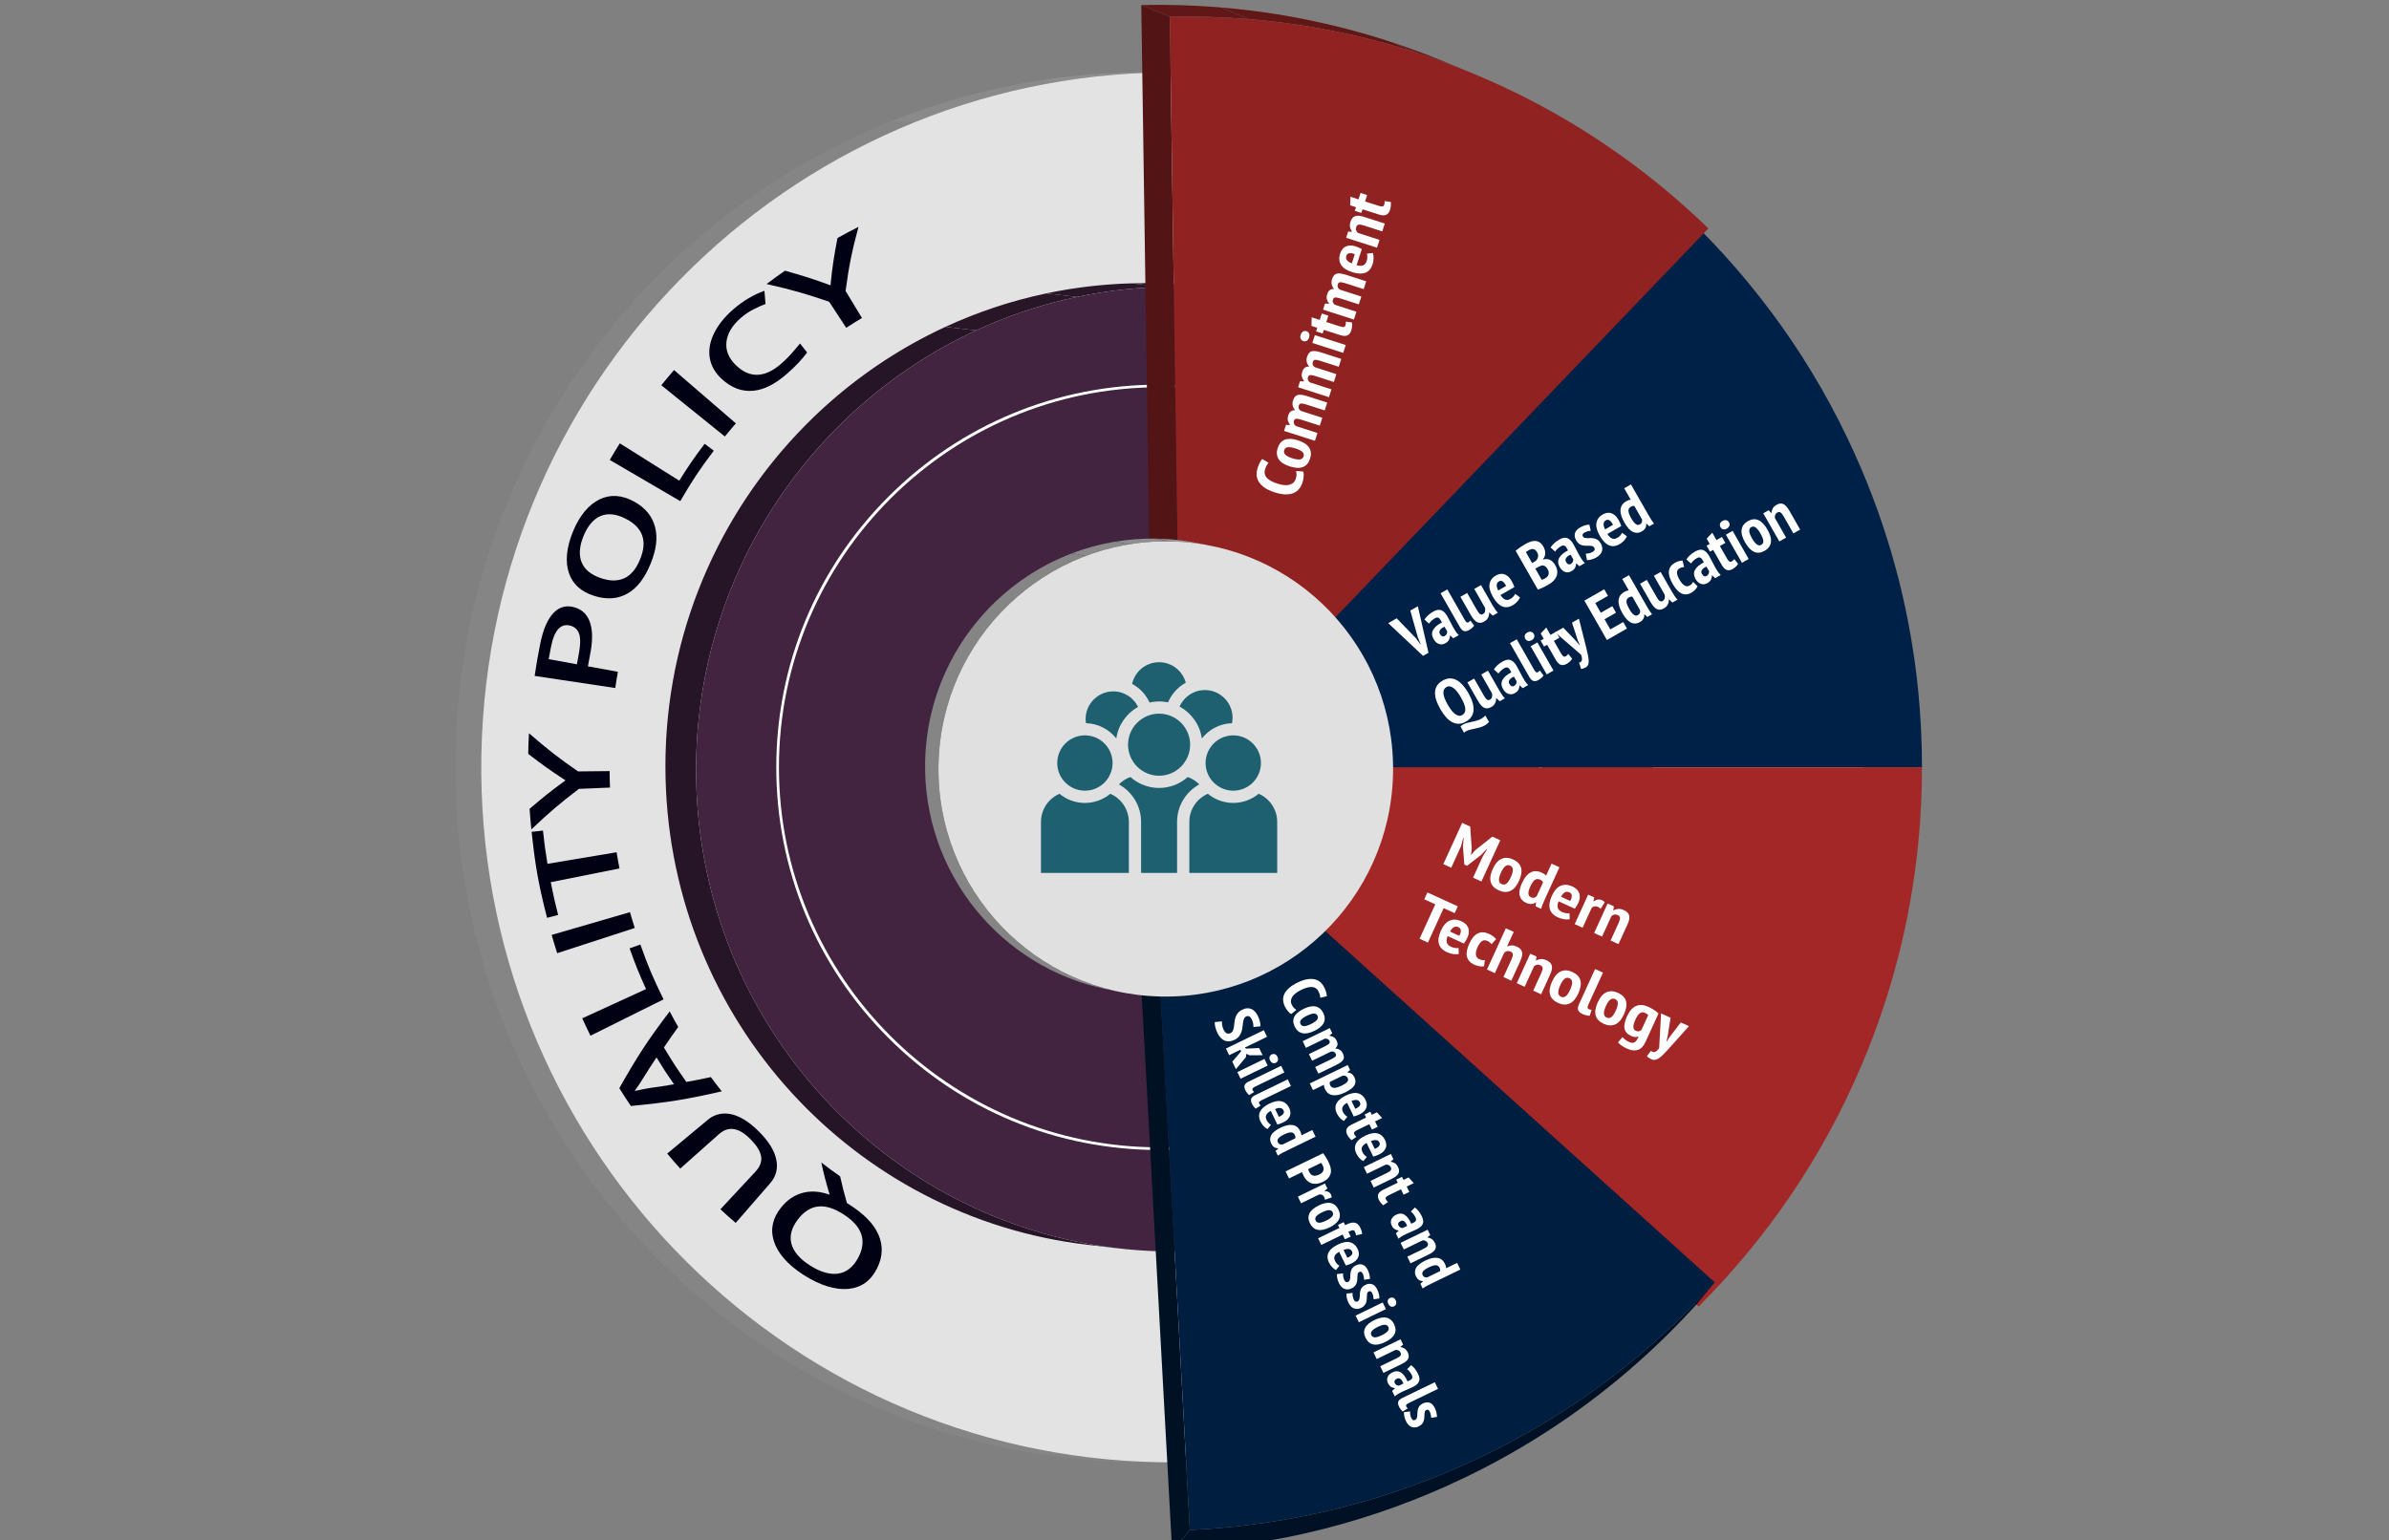 <?xml version="1.0" encoding="utf-8"?>
<!-- Generator: Adobe Illustrator 16.0.0, SVG Export Plug-In . SVG Version: 6.00 Build 0)  -->
<!DOCTYPE svg PUBLIC "-//W3C//DTD SVG 1.1//EN" "http://www.w3.org/Graphics/SVG/1.1/DTD/svg11.dtd">
<svg version="1.1" id="Layer_1" xmlns="http://www.w3.org/2000/svg" xmlns:xlink="http://www.w3.org/1999/xlink" x="0px" y="0px"
	 width="516px" height="332.787px" viewBox="0 0 516 332.787" enable-background="new 0 0 516 332.787" xml:space="preserve">
<rect x="0" y="0" width="516" height="332.787" fill="#808080" stroke="none"/>
<g>
	<g>
		<g enable-background="new    ">
			<g enable-background="new    ">
				<defs>
					<path id="SVGID_1_" enable-background="new    " d="M250.534,315.919l-5.615-0.017
						c-82.389-1.453-148.01-69.842-146.563-152.765C99.802,80.225,167.77,14.192,250.159,15.645l5.615,0.017
						c-82.389-1.453-150.356,64.58-151.804,147.493C102.523,246.077,168.145,314.466,250.534,315.919z"/>
				</defs>
				<clipPath id="SVGID_2_">
					<use xlink:href="#SVGID_1_"  overflow="visible"/>
				</clipPath>
				<g clip-path="url(#SVGID_2_)" enable-background="new    ">
					<path fill="#858585" d="M250.534,315.919l-5.615-0.017c-82.389-1.453-148.01-69.842-146.563-152.765
						c1.087-62.308,39.74-115.082,93.849-136.849l5.615,0.017c-54.109,21.766-92.762,74.541-93.849,136.849
						C102.523,246.077,168.145,314.466,250.534,315.919"/>
					<path fill="#8A8A8A" d="M197.819,26.306l-5.615-0.017c10.099-4.063,20.736-7.044,31.767-8.807l5.615,0.017
						C218.555,19.262,207.918,22.244,197.819,26.306"/>
					<path fill="#8F8F8F" d="M229.587,17.499l-5.615-0.017c8.516-1.36,17.267-1.994,26.188-1.837l5.615,0.017
						C246.854,15.504,238.103,16.138,229.587,17.499"/>
				</g>
			</g>
			<g>
				<path fill="#E3E3E3" d="M255.774,15.662c82.389,1.453,148.01,69.842,146.563,152.755
					c-1.447,82.923-69.414,148.955-151.803,147.502S102.523,246.077,103.97,163.155C105.417,80.242,173.385,14.209,255.774,15.662z"
					/>
			</g>
		</g>
	</g>
</g>
<g>
	<g>
		<g enable-background="new    ">
			<g enable-background="new    ">
				<defs>
					<path id="SVGID_3_" enable-background="new    " d="M259.204,61.863c2.207,0.257,4.414,0.513,6.621,0.77
						c-4.812-0.56-9.72-0.784-14.703-0.65l-6.622-0.77C249.483,61.079,254.393,61.303,259.204,61.863z"/>
				</defs>
				<clipPath id="SVGID_4_">
					<use xlink:href="#SVGID_3_"  overflow="visible"/>
				</clipPath>
				<g clip-path="url(#SVGID_4_)" enable-background="new    ">
					<path fill="#291629" d="M251.122,61.982l-6.622-0.77c0.925-0.024,1.847-0.037,2.767-0.038l6.622,0.77
						C252.969,61.945,252.047,61.958,251.122,61.982"/>
					<path fill="#2B172A" d="M253.888,61.945l-6.622-0.77c4.035-0.001,8.019,0.232,11.938,0.688l6.621,0.77
						C261.907,62.177,257.924,61.944,253.888,61.945"/>
				</g>
			</g>
			<g enable-background="new    ">
				<defs>
					<path id="SVGID_5_" enable-background="new    " d="M241.492,269.701c-2.208-0.257-4.415-0.513-6.623-0.77
						c-50.264-5.845-89.836-48.256-91.114-100.768c-1.4-57.537,43.705-105.421,100.745-106.952l6.622,0.77
						c-57.04,1.531-102.145,49.415-100.745,106.951C151.655,221.445,191.228,263.856,241.492,269.701z"/>
				</defs>
				<clipPath id="SVGID_6_">
					<use xlink:href="#SVGID_5_"  overflow="visible"/>
				</clipPath>
				<g clip-path="url(#SVGID_6_)" enable-background="new    ">
					<path fill="#261526" d="M241.492,269.701l-6.622-0.77c-50.264-5.845-89.836-48.256-91.114-100.768
						c-1.047-43.037,23.925-80.674,60.449-97.55l6.622,0.77c-36.524,16.876-61.496,54.513-60.449,97.55
						C151.655,221.445,191.228,263.856,241.492,269.701"/>
					<path fill="#281627" d="M210.826,71.384l-6.622-0.77c6.882-3.18,14.175-5.624,21.782-7.227l6.622,0.77
						C225.002,65.76,217.709,68.203,210.826,71.384"/>
					<path fill="#291629" d="M232.608,64.157l-6.622-0.77c5.993-1.263,12.18-2.004,18.514-2.175l6.622,0.77
						C244.788,62.152,238.601,62.894,232.608,64.157"/>
				</g>
			</g>
			<g>
				<path fill="#422441" d="M251.122,61.982c57.04-1.531,104.415,43.872,105.814,101.408c1.4,57.537-43.704,105.43-100.744,106.961
					c-57.04,1.53-104.415-43.88-105.815-101.418C148.977,111.397,194.082,63.513,251.122,61.982z"/>
			</g>
		</g>
	</g>
</g>
<path fill="#FFFFFF" d="M250.349,248.455c-22.087,0-42.847-8.597-58.465-24.215c-15.613-15.613-24.214-36.378-24.214-58.459
	c0-22.087,8.601-42.847,24.214-58.466c15.618-15.613,36.378-24.214,58.465-24.214c22.083,0,42.846,8.601,58.459,24.214
	c15.617,15.619,24.215,36.378,24.215,58.466c0,22.081-8.598,42.846-24.215,58.459C293.195,239.858,272.432,248.455,250.349,248.455z
	 M250.349,83.674c-45.271,0-82.105,36.834-82.105,82.106c0,45.271,36.834,82.1,82.105,82.1c45.272,0,82.101-36.829,82.101-82.1
	S295.621,83.674,250.349,83.674z"/>
<path fill="#002147" d="M414.32,149.321c-1.627-16.433-5.69-32.416-12.148-47.686c-8.299-19.621-20.181-37.244-35.307-52.371
	l-116.516,116.51h164.776l0,0C415.125,160.25,414.854,154.76,414.32,149.321z"/>
<g>
	<g>
		<g enable-background="new    ">
			<g enable-background="new    ">
				<defs>
					<path id="SVGID_7_" enable-background="new    " d="M311.673,13.209c2.053,0.846,4.105,1.691,6.158,2.537
						c-0.441-0.182-0.884-0.362-1.327-0.54c-20.292-8.163-41.771-12.058-63.838-11.589l-6.159-2.537
						c22.067-0.468,43.546,3.426,63.838,11.589C310.789,12.847,311.231,13.027,311.673,13.209z"/>
				</defs>
				<clipPath id="SVGID_8_">
					<use xlink:href="#SVGID_7_"  overflow="visible"/>
				</clipPath>
				<g clip-path="url(#SVGID_8_)" enable-background="new    ">
					<path fill="#5F1717" d="M252.666,3.617l-6.159-2.537c5.753-0.122,11.467,0.052,17.13,0.521l6.158,2.537
						C264.133,3.669,258.419,3.495,252.666,3.617"/>
					<path fill="#621717" d="M269.796,4.138l-6.158-2.537c12.471,1.034,24.696,3.498,36.563,7.374l6.158,2.537
						C294.492,7.636,282.267,5.172,269.796,4.138"/>
					<path fill="#651818" d="M306.359,11.512l-6.158-2.537c3.412,1.115,6.794,2.346,10.145,3.693
						c0.443,0.178,0.886,0.358,1.327,0.54l6.158,2.537c-0.441-0.182-0.884-0.362-1.327-0.54
						C313.153,13.858,309.771,12.627,306.359,11.512"/>
				</g>
			</g>
			<g>
				<polygon fill="#521414" points="255.085,168.148 248.926,165.612 246.507,1.08 252.666,3.617 				"/>
			</g>
			<g>
				<path fill="#902222" d="M252.666,3.617c22.066-0.469,43.546,3.426,63.838,11.589c13.901,5.584,26.839,12.995,38.612,22.112
					c4.817,3.727,9.449,7.746,13.881,12.039L255.085,168.148L252.666,3.617z"/>
			</g>
		</g>
	</g>
</g>
<path fill="#A32727" d="M414.32,182.233c-1.627,16.438-5.69,32.422-12.148,47.689c-8.299,19.622-20.176,37.245-35.307,52.371
	L250.355,165.78h164.77l0,0C415.125,171.312,414.857,176.795,414.32,182.233z"/>
<g>
	<g>
		<g enable-background="new    ">
			<g enable-background="new    ">
				<defs>
					<path id="SVGID_9_" enable-background="new    " d="M370.377,277.054l-3.818,4.604c-4.143,4.585-8.497,8.893-13.074,12.934
						c-11.165,9.882-23.613,18.146-37.146,24.658c-19.773,9.518-41.016,14.87-63.165,15.921l3.818-4.604
						c22.15-1.051,43.391-6.403,63.165-15.921c13.533-6.512,25.981-14.776,37.146-24.658
						C361.879,285.947,366.234,281.639,370.377,277.054z"/>
				</defs>
				<clipPath id="SVGID_10_">
					<use xlink:href="#SVGID_9_"  overflow="visible"/>
				</clipPath>
				<g clip-path="url(#SVGID_10_)" enable-background="new    ">
					<path fill="#001125" d="M370.377,277.054l-3.818,4.604c-4.143,4.585-8.497,8.893-13.074,12.934
						c-11.165,9.882-23.613,18.146-37.146,24.658c-19.773,9.518-41.016,14.87-63.165,15.921l3.818-4.604
						c22.15-1.051,43.391-6.403,63.165-15.921c13.533-6.512,25.981-14.776,37.146-24.658
						C361.879,285.947,366.234,281.639,370.377,277.054"/>
				</g>
			</g>
			<g>
				<polygon fill="#001124" points="256.991,330.566 253.173,335.171 244.215,171.274 248.032,166.67 				"/>
			</g>
			<g>
				<path fill="#001E40" d="M248.032,166.67l122.345,110.383c-4.143,4.585-8.498,8.894-13.075,12.934
					c-11.165,9.882-23.613,18.146-37.146,24.658c-19.773,9.518-41.015,14.87-63.165,15.921L248.032,166.67z"/>
			</g>
		</g>
	</g>
</g>
<g>
	<g>
		<g enable-background="new    ">
			<g enable-background="new    ">
				<defs>
					<path id="SVGID_11_" enable-background="new    " d="M258.858,117.367c0.964,0.198,1.927,0.396,2.891,0.594
						c-2.859-0.587-5.811-0.926-8.833-0.993l-2.891-0.594C253.047,116.441,255.999,116.78,258.858,117.367z"/>
				</defs>
				<clipPath id="SVGID_12_">
					<use xlink:href="#SVGID_11_"  overflow="visible"/>
				</clipPath>
				<g clip-path="url(#SVGID_12_)" enable-background="new    ">
					<path fill="#949494" d="M252.916,116.968l-2.891-0.594c2.707,0.06,5.358,0.338,7.936,0.817l2.891,0.594
						C258.273,117.306,255.623,117.028,252.916,116.968"/>
					<path fill="#999999" d="M260.852,117.785l-2.891-0.594c0.3,0.056,0.6,0.115,0.897,0.176l2.891,0.594
						C261.451,117.899,261.152,117.841,260.852,117.785"/>
				</g>
			</g>
			<g enable-background="new    ">
				<defs>
					<path id="SVGID_13_" enable-background="new    " d="M241.848,214.305c-0.964-0.197-1.928-0.396-2.891-0.594
						c-22.789-4.68-39.685-25.125-39.137-49.251c0.616-27.153,23.096-48.684,50.206-48.085l2.891,0.594
						c-27.11-0.599-49.59,20.932-50.206,48.085C202.163,189.18,219.059,209.625,241.848,214.305z"/>
				</defs>
				<clipPath id="SVGID_14_">
					<use xlink:href="#SVGID_13_"  overflow="visible"/>
				</clipPath>
				<g clip-path="url(#SVGID_14_)" enable-background="new    ">
					<path fill="#858585" d="M241.848,214.305l-2.891-0.594c-22.789-4.68-39.685-25.125-39.137-49.251
						c0.469-20.65,13.582-38.048,31.761-44.934l2.891,0.594c-18.178,6.886-31.292,24.284-31.761,44.934
						C202.163,189.18,219.059,209.625,241.848,214.305"/>
					<path fill="#8A8A8A" d="M234.471,120.12l-2.891-0.594c2.976-1.127,6.087-1.973,9.301-2.505l2.891,0.594
						C240.558,118.146,237.447,118.992,234.471,120.12"/>
					<path fill="#8F8F8F" d="M243.772,117.615l-2.891-0.594c2.77-0.458,5.615-0.684,8.516-0.657l2.891,0.594
						C249.387,116.931,246.542,117.156,243.772,117.615"/>
					<path fill="#949494" d="M252.287,116.958l-2.891-0.594c0.209,0.002,0.419,0.005,0.628,0.01l2.891,0.594
						C252.706,116.963,252.497,116.96,252.287,116.958"/>
				</g>
			</g>
			<g>
				<path fill="#E0E0E0" d="M252.916,116.968c27.109,0.598,48.582,23.099,47.966,50.252c-0.616,27.154-23.088,48.676-50.197,48.077
					c-27.11-0.598-48.591-23.09-47.975-50.244C203.326,137.9,225.806,116.37,252.916,116.968z"/>
			</g>
		</g>
	</g>
</g>
<g>
	<g>
		<path fill="#1E5F70" d="M234.329,170.825c3.293,0,5.974-2.68,5.974-5.974c0-3.295-2.681-5.974-5.974-5.974
			c-3.295,0-5.975,2.679-5.975,5.974C228.354,168.146,231.034,170.825,234.329,170.825z"/>
		<path fill="#1E5F70" d="M243.82,188.601v-11.025c0-2.725-1.654-5.064-4.008-6.078c-1.491,1.234-3.402,1.977-5.483,1.977
			c-2.082,0-3.993-0.74-5.484-1.977c-2.354,1.014-4.006,3.354-4.006,6.078v11.025h14.94H243.82L243.82,188.601z"/>
		<path fill="#1E5F70" d="M260.398,164.851c0,3.294,2.679,5.974,5.976,5.974c3.292,0,5.974-2.68,5.974-5.974
			c0-3.295-2.682-5.974-5.974-5.974C263.077,158.877,260.398,161.556,260.398,164.851z"/>
		<path fill="#1E5F70" d="M266.374,173.47c-2.083,0-3.994-0.738-5.485-1.975c-2.353,1.014-4.006,3.355-4.006,6.078v11.027h4.039
			h14.941v-11.027c0-2.723-1.653-5.064-4.006-6.078C270.364,172.729,268.453,173.47,266.374,173.47z"/>
		<path fill="#1E5F70" d="M250.35,167.594c3.697,0,6.705-3.008,6.705-6.705c0-3.698-3.008-6.705-6.705-6.705
			c-3.696,0-6.704,3.007-6.704,6.705C243.646,164.586,246.653,167.594,250.35,167.594z"/>
		<path fill="#1E5F70" d="M259.029,169.468c-0.688-0.709-1.538-1.254-2.484-1.595c-1.651,1.467-3.819,2.364-6.195,2.364
			s-4.542-0.897-6.193-2.362c-0.947,0.339-1.795,0.884-2.485,1.593c2.854,1.579,4.793,4.617,4.793,8.105v11.027h7.772v-11.027
			C254.236,174.085,256.175,171.047,259.029,169.468z"/>
		<path fill="#1E5F70" d="M254.776,152.655c2.551,1.379,4.385,3.909,4.816,6.892c1.523-1.945,3.867-3.218,6.504-3.302
			c0.078-0.384,0.12-0.777,0.12-1.183c0-3.293-2.683-5.974-5.976-5.974C257.803,149.088,255.703,150.557,254.776,152.655z"/>
		<path fill="#1E5F70" d="M241.108,159.545c0.425-2.937,2.212-5.438,4.708-6.826c-0.975-1.979-3.007-3.344-5.355-3.344
			c-3.295,0-5.976,2.678-5.976,5.974c0,0.303,0.031,0.601,0.075,0.894C237.217,156.314,239.573,157.588,241.108,159.545z"/>
		<path fill="#1E5F70" d="M248.295,151.773c0.663-0.149,1.349-0.234,2.055-0.234c0.664,0,1.312,0.073,1.938,0.204
			c0.757-1.81,2.117-3.309,3.827-4.246c-0.685-2.544-3.006-4.428-5.765-4.428c-2.849,0-5.235,2.007-5.828,4.678
			C246.179,148.638,247.507,150.056,248.295,151.773z"/>
	</g>
</g>
<g>
	<g>
		<path fill="#000214" d="M168.7,260.89c1.332-1.672,2.91-2.715,4.705-3.185c1.795-0.47,3.707-0.319,5.797,0.415
			c-0.843-2.805-1.202-4.198-1.806-6.965c1.589,1.23,2.401,1.832,4.065,3.004c0.509,2.291,0.802,3.445,1.473,5.761
			c0.216,0.142,0.327,0.21,0.545,0.349c3.087,1.975,5.174,4.047,6.227,6.41c1.053,2.363,1.008,4.844-0.312,7.432
			c-1.319,2.591-3.343,4.076-6.115,4.348c-2.773,0.271-6.09-0.699-9.673-2.989c-3.526-2.254-5.661-4.772-6.468-7.349
			C166.333,265.542,166.908,263.14,168.7,260.89z M185.277,271.89c1.057-1.893,1.282-3.641,0.744-5.242
			c-0.538-1.603-1.835-3.014-3.875-4.315c-2.029-1.296-3.815-1.856-5.462-1.664c-1.648,0.192-3.132,1.146-4.436,2.908
			c-1.284,1.735-1.746,3.438-1.319,5.104c0.429,1.67,1.757,3.271,4.018,4.715c2.284,1.459,4.367,2.037,6.125,1.763
			C182.83,274.882,184.224,273.772,185.277,271.89z"/>
		<path fill="#000214" d="M144.11,249.233c3.508-2.92,5.26-4.379,8.769-7.299c1.001-0.834,2.12-1.271,3.343-1.345
			c1.223-0.069,2.479,0.229,3.792,0.897c1.314,0.67,2.619,1.683,3.965,3.044c2,2.022,3.237,3.948,3.669,5.892
			c0.432,1.939,0.032,3.686-1.296,5.212c-2.98,3.429-4.469,5.146-7.449,8.571c-1.347-1.156-2.008-1.743-3.305-2.938
			c3.04-3.266,4.558-4.897,7.597-8.164c0.991-1.064,1.377-2.164,1.19-3.289c-0.188-1.127-0.949-2.33-2.255-3.653
			c-2.536-2.571-4.759-2.981-6.892-1.086c-3.327,2.96-4.991,4.438-8.318,7.399C145.769,251.196,145.208,250.547,144.11,249.233z"/>
		<path fill="#000214" d="M146.487,221.874c-1.26,1.744-1.877,2.633-3.083,4.436c1.815,3.041,2.786,4.53,4.85,7.445
			c2.127-0.386,3.184-0.595,5.283-1.05c0.919,1.245,1.392,1.86,2.359,3.079c-7.654,1.751-11.599,2.392-19.63,3.164
			c-1.029-1.522-1.529-2.291-2.499-3.842c3.961-7.028,6.153-10.358,10.875-16.601C145.355,219.865,145.725,220.538,146.487,221.874z
			 M141.802,228.46c-1.177,1.76-1.752,2.65-2.877,4.464c-0.18,0.315-0.481,0.789-0.9,1.417c-0.418,0.629-0.937,1.352-0.937,1.352
			c0.031,0.045,2.152-0.491,3.453-0.656c2.023-0.279,3.03-0.438,5.031-0.778C143.991,231.974,143.236,230.815,141.802,228.46z"/>
		<path fill="#000214" d="M143.322,215.913c-6.315,3.141-9.472,4.71-15.787,7.852c-0.735-1.494-1.09-2.248-1.775-3.762
			c5.512-2.525,8.266-3.789,13.778-6.314c-1.569-3.463-2.279-5.228-3.55-8.791c0.929-0.338,1.394-0.504,2.323-0.84
			C140.035,208.894,141.037,211.272,143.322,215.913z"/>
		<path fill="#000214" d="M137.104,200.487c-6.702,2.18-10.052,3.269-16.755,5.449c-0.502-1.571-0.742-2.362-1.194-3.947
			c6.767-1.969,10.149-2.95,16.916-4.918C136.461,198.442,136.669,199.128,137.104,200.487z"/>
		<path fill="#000214" d="M133.179,184.129c0.23,1.403,0.354,2.104,0.627,3.5c-5.938,1.187-8.907,1.776-14.846,2.964
			c0.556,2.848,0.875,4.266,1.59,7.083c-0.957,0.248-1.434,0.371-2.391,0.619c-1.865-7.338-2.532-11.075-3.335-18.58
			c0.981-0.106,1.471-0.161,2.453-0.271c0.309,2.882,0.503,4.32,0.971,7.183C124.22,185.627,127.207,185.127,133.179,184.129z"/>
		<path fill="#000214" d="M122.133,168.601c-3.267-2.146-4.878-3.292-8.044-5.729c0.035-1.785,0.066-2.676,0.16-4.458
			c4.128,3.571,6.256,5.223,10.596,8.248c2.73-0.027,4.096-0.042,6.826-0.069c0.014,1.427,0.032,2.14,0.09,3.563
			c-2.689,0.111-4.036,0.166-6.726,0.279c-4.222,3.229-6.283,4.983-10.267,8.756c-0.183-1.776-0.26-2.668-0.383-4.448
			C117.425,172.14,118.978,170.912,122.133,168.601z"/>
		<path fill="#000214" d="M124.05,131.2c1.77,0.502,2.899,1.673,3.45,3.468c0.55,1.795,0.492,4.082-0.075,6.935
			c-0.187,0.939-0.276,1.408-0.445,2.351c2.592,0.473,3.89,0.711,6.482,1.185c-0.25,1.4-0.364,2.101-0.571,3.507
			c-6.964-1.047-10.446-1.569-17.41-2.617c0.42-2.863,0.669-4.29,1.245-7.128c0.625-3.079,1.632-5.268,2.892-6.54
			C120.877,131.089,122.366,130.722,124.05,131.2z M124.6,143.52c0.143-0.803,0.218-1.205,0.375-2.006
			c0.378-1.934,0.447-3.398,0.157-4.42c-0.291-1.023-0.956-1.674-2.016-1.938c-0.982-0.245-1.818-0.013-2.499,0.711
			c-0.68,0.725-1.224,1.989-1.585,3.788c-0.221,1.099-0.326,1.65-0.523,2.752C120.946,142.852,122.164,143.075,124.6,143.52z"/>
		<path fill="#000214" d="M136.822,108.292c2.537,1.344,4.055,3.229,4.669,5.579c0.614,2.35,0.252,4.957-0.993,7.974
			c-1.26,3.053-2.832,5.152-4.899,6.35c-2.067,1.199-4.475,1.422-7.249,0.546c-2.773-0.875-4.625-2.48-5.457-4.901
			c-0.832-2.422-0.584-5.488,0.879-9.031c1.441-3.49,3.429-5.815,5.747-6.931C131.839,106.764,134.278,106.945,136.822,108.292z
			 M129.65,124.861c2.045,0.721,3.783,0.722,5.218,0.053c1.436-0.669,2.53-2.001,3.362-4.018c0.829-2.008,1-3.725,0.469-5.218
			c-0.531-1.492-1.762-2.736-3.735-3.697c-1.944-0.947-3.679-1.136-5.199-0.515c-1.52,0.621-2.79,2.061-3.713,4.298
			c-0.933,2.258-1.054,4.191-0.424,5.729C126.258,123.032,127.611,124.142,129.65,124.861z"/>
		<path fill="#000214" d="M146.933,108.273c-6.09-3.56-9.135-5.341-15.225-8.902c0.842-1.448,1.274-2.166,2.167-3.59
			c5.136,3.229,7.705,4.842,12.841,8.069c2.043-3.262,3.138-4.86,5.479-7.968c0.791,0.594,1.184,0.892,1.975,1.486
			C150.995,101.583,149.548,103.775,146.933,108.273z"/>
		<path fill="#000214" d="M156.562,94.307c-5.491-4.43-8.235-6.645-13.726-11.074c1.075-1.327,1.625-1.981,2.75-3.278
			c5.342,4.607,8.014,6.909,13.356,11.516C157.968,92.592,157.492,93.158,156.562,94.307z"/>
		<path fill="#000214" d="M160.025,68.673c-1.888,1.632-2.922,3.393-3.122,5.2c-0.2,1.808,0.464,3.435,1.918,4.902
			c1.522,1.536,3.122,2.25,4.789,2.197c1.666-0.052,3.333-0.849,5.102-2.377c0.765-0.661,1.467-1.347,2.109-2.066
			c0.642-0.719,1.298-1.491,1.977-2.314c0.612,0.776,0.918,1.164,1.53,1.94c-1.15,1.556-2.6,3.071-4.346,4.594
			c-2.572,2.242-4.955,3.476-7.365,3.679c-2.411,0.204-4.685-0.632-6.805-2.626c-1.335-1.256-2.183-2.699-2.49-4.354
			c-0.309-1.656-0.048-3.422,0.821-5.272c0.868-1.849,2.294-3.667,4.284-5.386c2.093-1.808,4.347-3.138,6.684-3.976
			c0.079,1.147,0.124,1.719,0.228,2.856c-0.882,0.336-1.78,0.738-2.691,1.211C161.737,67.354,160.859,67.953,160.025,68.673z"/>
		<path fill="#000214" d="M179.376,61.64c0.415-4.043,0.713-6.09,1.515-10.212c1.782-0.992,2.688-1.475,4.529-2.413
			c-1.492,5.597-2.04,8.376-2.781,13.847c1.415,2.336,2.122,3.504,3.536,5.841c-1.382,0.828-2.063,1.252-3.4,2.118
			c-1.476-2.252-2.213-3.379-3.688-5.631c-5.249-1.786-7.958-2.557-13.511-3.831c1.564-1.174,2.361-1.75,3.985-2.876
			C173.57,59.612,175.537,60.247,179.376,61.64z"/>
	</g>
</g>
<g>
	<path fill="#FFFFFF" d="M281.47,101.867c0.116,0.309,0.152,0.685,0.107,1.125c-0.042,0.441-0.13,0.866-0.262,1.273
		c-0.164,0.512-0.4,0.962-0.706,1.351c-0.306,0.388-0.702,0.687-1.192,0.896c-0.488,0.21-1.074,0.31-1.757,0.298
		c-0.684-0.009-1.479-0.161-2.385-0.452c-0.941-0.303-1.689-0.661-2.242-1.074c-0.554-0.413-0.959-0.853-1.217-1.317
		c-0.257-0.464-0.391-0.944-0.397-1.438c-0.009-0.494,0.062-0.969,0.208-1.424c0.148-0.464,0.314-0.859,0.497-1.181
		c0.183-0.324,0.353-0.58,0.512-0.77l1.365,0.831c-0.146,0.152-0.282,0.34-0.41,0.566c-0.126,0.227-0.243,0.505-0.35,0.837
		c-0.211,0.655-0.105,1.243,0.314,1.765c0.421,0.523,1.199,0.966,2.337,1.332c0.488,0.157,0.947,0.261,1.378,0.31
		c0.431,0.05,0.821,0.034,1.17-0.047c0.35-0.082,0.649-0.231,0.896-0.451c0.246-0.218,0.431-0.518,0.553-0.897
		c0.106-0.332,0.155-0.63,0.148-0.894c-0.009-0.265-0.041-0.51-0.095-0.737L281.47,101.867z"/>
	<path fill="#FFFFFF" d="M278.561,100.759c-1.182-0.38-1.982-0.908-2.401-1.588c-0.419-0.679-0.486-1.459-0.202-2.341
		c0.305-0.948,0.823-1.561,1.56-1.836c0.736-0.276,1.687-0.228,2.851,0.146c1.19,0.383,1.992,0.913,2.407,1.59
		c0.415,0.678,0.479,1.462,0.192,2.353C282.366,100.951,280.897,101.51,278.561,100.759z M279.123,99.009
		c0.666,0.214,1.208,0.299,1.624,0.255c0.416-0.045,0.686-0.256,0.808-0.636c0.115-0.36,0.043-0.679-0.216-0.956
		c-0.259-0.276-0.771-0.538-1.534-0.784c-0.685-0.22-1.23-0.306-1.638-0.259c-0.406,0.048-0.673,0.265-0.798,0.653
		c-0.107,0.333-0.032,0.642,0.223,0.928C277.85,98.498,278.358,98.764,279.123,99.009z"/>
	<path fill="#FFFFFF" d="M285.065,91.958l-3.879-1.247c-0.56-0.18-0.963-0.257-1.212-0.232c-0.248,0.024-0.416,0.175-0.504,0.45
		c-0.073,0.227-0.065,0.437,0.025,0.628c0.09,0.191,0.222,0.356,0.393,0.494l4.665,1.5l-0.544,1.693l-6.664-2.142l0.42-1.309
		l0.868,0.044l0.014-0.043c-0.217-0.268-0.374-0.567-0.469-0.896c-0.096-0.328-0.071-0.716,0.072-1.161
		c0.118-0.37,0.29-0.647,0.517-0.831c0.225-0.184,0.551-0.281,0.976-0.292c-0.263-0.282-0.437-0.601-0.524-0.953
		s-0.067-0.728,0.061-1.126c0.101-0.313,0.225-0.568,0.372-0.768c0.146-0.198,0.335-0.337,0.567-0.414
		c0.229-0.077,0.518-0.098,0.863-0.06s0.768,0.137,1.266,0.296l4.318,1.388l-0.544,1.693l-4.052-1.302
		c-0.454-0.146-0.801-0.21-1.041-0.193c-0.241,0.017-0.408,0.172-0.502,0.466c-0.077,0.237-0.074,0.45,0.007,0.638
		s0.223,0.352,0.425,0.489l4.65,1.495L285.065,91.958z"/>
	<path fill="#FFFFFF" d="M288.097,82.526l-3.879-1.247c-0.56-0.18-0.963-0.257-1.212-0.232c-0.248,0.024-0.416,0.175-0.504,0.45
		c-0.073,0.227-0.065,0.437,0.025,0.628c0.09,0.191,0.222,0.356,0.393,0.494l4.665,1.5l-0.544,1.693l-6.664-2.142l0.42-1.309
		l0.868,0.044l0.014-0.043c-0.217-0.268-0.374-0.567-0.469-0.896c-0.096-0.328-0.071-0.716,0.072-1.161
		c0.118-0.37,0.29-0.647,0.517-0.831c0.225-0.184,0.551-0.281,0.976-0.292c-0.263-0.282-0.437-0.601-0.524-0.953
		s-0.067-0.728,0.061-1.126c0.101-0.313,0.225-0.568,0.372-0.768c0.146-0.198,0.335-0.337,0.567-0.414
		c0.229-0.077,0.518-0.098,0.863-0.06s0.768,0.137,1.266,0.296l4.318,1.388l-0.544,1.693l-4.052-1.302
		c-0.454-0.146-0.801-0.21-1.041-0.193c-0.242,0.017-0.408,0.172-0.502,0.466c-0.077,0.237-0.074,0.45,0.007,0.638
		c0.081,0.188,0.223,0.352,0.425,0.489l4.65,1.495L288.097,82.526z"/>
	<path fill="#FFFFFF" d="M281.511,73.692c-0.268-0.085-0.458-0.247-0.573-0.483c-0.115-0.235-0.121-0.52-0.014-0.852
		c0.106-0.332,0.277-0.57,0.51-0.715s0.486-0.173,0.763-0.084c0.274,0.088,0.461,0.258,0.557,0.509
		c0.097,0.25,0.091,0.542-0.016,0.874s-0.271,0.562-0.494,0.688C282.021,73.756,281.776,73.777,281.511,73.692z M283.454,74.096
		l0.544-1.692l6.664,2.142l-0.544,1.693L283.454,74.096z"/>
	<path fill="#FFFFFF" d="M284.258,71.593l0.252-0.782l-1.254-0.403l0.052-1.851l1.746,0.561l0.443-1.38l1.413,0.455l-0.443,1.38
		l2.905,0.934c0.382,0.123,0.665,0.169,0.852,0.141c0.186-0.029,0.313-0.148,0.38-0.357c0.046-0.142,0.073-0.274,0.083-0.397
		c0.011-0.122,0.01-0.258-0.001-0.408l1.335,0.193c0.03,0.241,0.035,0.509,0.014,0.805c-0.022,0.296-0.081,0.596-0.179,0.9
		c-0.174,0.541-0.452,0.899-0.832,1.075c-0.379,0.176-0.916,0.153-1.608-0.07l-3.492-1.122l-0.251,0.783L284.258,71.593z"/>
	<path fill="#FFFFFF" d="M293.487,65.754l-3.879-1.247c-0.56-0.18-0.964-0.257-1.212-0.233c-0.248,0.025-0.416,0.176-0.504,0.451
		c-0.073,0.228-0.065,0.437,0.025,0.628c0.09,0.192,0.222,0.356,0.393,0.495l4.665,1.5l-0.544,1.693l-6.664-2.142l0.42-1.309
		l0.867,0.043l0.014-0.042c-0.216-0.269-0.373-0.567-0.468-0.896c-0.096-0.329-0.071-0.716,0.071-1.162
		c0.119-0.37,0.291-0.646,0.518-0.83c0.225-0.184,0.551-0.281,0.976-0.291c-0.263-0.283-0.438-0.601-0.524-0.953
		c-0.088-0.353-0.067-0.729,0.061-1.127c0.101-0.313,0.225-0.568,0.371-0.767c0.147-0.199,0.336-0.336,0.567-0.414
		c0.229-0.078,0.519-0.097,0.864-0.059c0.346,0.038,0.768,0.137,1.266,0.296l4.318,1.388l-0.545,1.693l-4.051-1.302
		c-0.455-0.146-0.802-0.21-1.042-0.193c-0.241,0.017-0.407,0.172-0.502,0.466c-0.076,0.238-0.073,0.45,0.007,0.639
		c0.082,0.188,0.224,0.352,0.425,0.489l4.651,1.495L293.487,65.754z"/>
	<path fill="#FFFFFF" d="M296.515,54.642c0.119,0.3,0.176,0.674,0.169,1.122c-0.008,0.447-0.082,0.894-0.226,1.34
		c-0.158,0.493-0.375,0.893-0.649,1.196c-0.273,0.304-0.599,0.521-0.974,0.652c-0.375,0.13-0.795,0.181-1.262,0.151
		c-0.466-0.029-0.975-0.132-1.525-0.31c-1.199-0.386-2.005-0.925-2.414-1.616c-0.411-0.691-0.472-1.488-0.182-2.389
		c0.098-0.303,0.235-0.583,0.41-0.841c0.176-0.257,0.399-0.465,0.672-0.624c0.271-0.158,0.596-0.253,0.974-0.284
		c0.377-0.03,0.818,0.036,1.326,0.199c0.193,0.063,0.4,0.142,0.613,0.237c0.216,0.095,0.443,0.208,0.686,0.339l-1.119,3.484
		c0.558,0.158,1.02,0.168,1.387,0.033c0.366-0.135,0.631-0.457,0.795-0.964c0.098-0.307,0.144-0.601,0.137-0.883
		c-0.007-0.283-0.039-0.506-0.093-0.672L296.515,54.642z M290.799,55.267c-0.117,0.365-0.07,0.683,0.143,0.953
		c0.212,0.271,0.559,0.498,1.037,0.684l0.641-1.991c-0.498-0.191-0.901-0.256-1.209-0.197
		C291.102,54.775,290.898,54.959,290.799,55.267z"/>
	<path fill="#FFFFFF" d="M298.553,49.992l-4.052-1.302c-0.489-0.157-0.851-0.206-1.086-0.146c-0.234,0.061-0.399,0.238-0.494,0.532
		c-0.079,0.247-0.077,0.482,0.008,0.708c0.084,0.226,0.22,0.411,0.408,0.555l4.626,1.486l-0.544,1.693l-6.664-2.142l0.435-1.351
		l0.836,0.048l0.014-0.042c-0.202-0.254-0.348-0.556-0.435-0.909c-0.088-0.353-0.056-0.766,0.097-1.24
		c0.092-0.285,0.213-0.525,0.365-0.723c0.151-0.197,0.343-0.343,0.573-0.436c0.231-0.093,0.512-0.129,0.843-0.106
		c0.331,0.023,0.723,0.107,1.176,0.253l4.438,1.426L298.553,49.992z"/>
	<path fill="#FFFFFF" d="M292.629,45.546l0.252-0.782l-1.254-0.403l0.052-1.851l1.746,0.561l0.444-1.38l1.412,0.455l-0.443,1.38
		l2.905,0.934c0.382,0.123,0.665,0.17,0.852,0.141c0.187-0.029,0.313-0.148,0.38-0.357c0.046-0.143,0.073-0.274,0.083-0.397
		c0.011-0.122,0.01-0.258-0.001-0.408l1.335,0.194c0.031,0.24,0.035,0.509,0.015,0.805c-0.023,0.296-0.082,0.596-0.18,0.899
		c-0.174,0.541-0.451,0.899-0.831,1.075c-0.38,0.176-0.917,0.152-1.609-0.07l-3.492-1.122L294.043,46L292.629,45.546z"/>
</g>
<g>
	<path fill="#FFFFFF" d="M305.799,137.855l1.006,1.361l0.049-0.028l-0.645-1.583l-1.601-5.697l1.628-0.931l2.303,10.053
		l-1.175,0.672l-7.518-7.072l1.823-1.042L305.799,137.855z"/>
	<path fill="#FFFFFF" d="M307.675,133.864c0.161-0.285,0.401-0.578,0.717-0.877c0.316-0.299,0.707-0.581,1.173-0.847
		c0.693-0.396,1.278-0.495,1.756-0.295c0.477,0.2,0.902,0.629,1.277,1.285c0.219,0.381,0.423,0.762,0.613,1.143
		c0.19,0.379,0.382,0.748,0.575,1.105c0.193,0.357,0.394,0.694,0.603,1.011c0.207,0.316,0.439,0.595,0.696,0.834l-1.188,0.678
		l-0.656-0.607l-0.049,0.028c0.003,0.309-0.068,0.609-0.218,0.898c-0.148,0.289-0.402,0.536-0.762,0.741
		c-0.481,0.275-0.951,0.333-1.412,0.171s-0.844-0.51-1.148-1.044c-0.418-0.73-0.453-1.397-0.106-2.003
		c0.346-0.606,0.978-1.14,1.895-1.6c-0.228-0.493-0.453-0.816-0.675-0.968c-0.224-0.152-0.502-0.133-0.836,0.058
		c-0.245,0.14-0.481,0.314-0.71,0.519c-0.229,0.206-0.415,0.421-0.56,0.642L307.675,133.864z M312.031,137.422
		c0.22-0.126,0.369-0.283,0.445-0.472c0.075-0.188,0.109-0.366,0.101-0.533L312,135.408c-0.201,0.083-0.383,0.181-0.545,0.295
		s-0.293,0.237-0.391,0.368c-0.099,0.131-0.155,0.274-0.17,0.427c-0.016,0.154,0.025,0.315,0.123,0.486
		c0.145,0.251,0.304,0.413,0.48,0.484C311.674,137.541,311.852,137.524,312.031,137.422z"/>
	<path fill="#FFFFFF" d="M316.34,133.878c0.162,0.283,0.306,0.47,0.433,0.559c0.126,0.089,0.255,0.096,0.386,0.021
		c0.073-0.042,0.144-0.093,0.213-0.154c0.068-0.06,0.139-0.139,0.214-0.235l0.802,1.09c-0.061,0.121-0.193,0.277-0.397,0.47
		c-0.204,0.191-0.429,0.357-0.673,0.497c-0.408,0.233-0.773,0.307-1.093,0.222c-0.319-0.086-0.618-0.372-0.896-0.859l-4.183-7.316
		l1.457-0.833L316.34,133.878z"/>
	<path fill="#FFFFFF" d="M316.892,128.112l2.077,3.634c0.273,0.479,0.508,0.785,0.705,0.92c0.196,0.135,0.412,0.136,0.649,0
		c0.228-0.13,0.372-0.324,0.433-0.579c0.061-0.255,0.056-0.518-0.014-0.791l-2.32-4.06l1.456-0.833l2.418,4.229
		c0.19,0.333,0.389,0.652,0.597,0.958c0.207,0.307,0.417,0.57,0.631,0.792l-1.102,0.63l-0.729-0.679l-0.037,0.021
		c0.008,0.373-0.068,0.728-0.227,1.065c-0.159,0.337-0.435,0.619-0.826,0.843c-0.253,0.145-0.497,0.239-0.731,0.282
		c-0.236,0.042-0.472,0.018-0.707-0.072c-0.236-0.091-0.476-0.264-0.718-0.518c-0.243-0.253-0.493-0.607-0.753-1.061l-2.258-3.95
		L316.892,128.112z"/>
	<path fill="#FFFFFF" d="M328.298,129.059c-0.103,0.294-0.297,0.599-0.583,0.913c-0.286,0.313-0.621,0.581-1.004,0.8
		c-0.425,0.243-0.832,0.378-1.221,0.408c-0.39,0.028-0.761-0.038-1.114-0.202s-0.689-0.415-1.008-0.754
		c-0.318-0.339-0.621-0.761-0.908-1.263c-0.626-1.094-0.87-2.027-0.731-2.799c0.138-0.772,0.594-1.38,1.369-1.823
		c0.262-0.149,0.536-0.255,0.825-0.319c0.289-0.063,0.581-0.058,0.877,0.015c0.296,0.073,0.59,0.228,0.882,0.463
		c0.292,0.237,0.57,0.585,0.834,1.047c0.102,0.179,0.201,0.375,0.296,0.589c0.096,0.215,0.189,0.452,0.283,0.709l-2.998,1.713
		c0.304,0.494,0.631,0.817,0.981,0.972c0.351,0.154,0.744,0.106,1.181-0.144c0.264-0.151,0.481-0.329,0.654-0.535
		c0.172-0.206,0.29-0.386,0.354-0.541L328.298,129.059z M323.771,125.599c-0.314,0.18-0.479,0.438-0.495,0.774
		c-0.017,0.337,0.091,0.736,0.32,1.196l1.714-0.979c-0.24-0.477-0.49-0.799-0.751-0.967
		C324.3,125.455,324.037,125.447,323.771,125.599z"/>
	<path fill="#FFFFFF" d="M333.348,118.092c0.12,0.211,0.217,0.433,0.291,0.666c0.072,0.231,0.112,0.467,0.119,0.706
		c0.006,0.238-0.031,0.472-0.112,0.7c-0.079,0.229-0.21,0.442-0.388,0.642l0.041,0.073c0.225-0.064,0.451-0.097,0.683-0.1
		c0.23-0.003,0.459,0.041,0.685,0.132s0.445,0.235,0.659,0.429c0.214,0.195,0.415,0.455,0.6,0.778
		c0.25,0.438,0.392,0.859,0.423,1.266c0.032,0.407-0.022,0.784-0.164,1.134c-0.141,0.349-0.354,0.671-0.643,0.963
		c-0.287,0.294-0.622,0.549-1.006,0.769c-0.114,0.065-0.261,0.149-0.44,0.252s-0.377,0.208-0.592,0.314
		c-0.215,0.107-0.439,0.211-0.674,0.313c-0.233,0.101-0.459,0.182-0.675,0.24l-4.794-8.387c0.241-0.203,0.55-0.435,0.925-0.697
		c0.375-0.263,0.758-0.507,1.149-0.731c0.358-0.205,0.72-0.373,1.083-0.505c0.363-0.133,0.713-0.192,1.05-0.181
		c0.337,0.011,0.656,0.111,0.958,0.298C332.828,117.354,333.102,117.663,333.348,118.092z M331.287,121.448
		c0.09-0.051,0.189-0.118,0.301-0.197c0.111-0.079,0.199-0.148,0.264-0.207c0.186-0.224,0.305-0.485,0.355-0.784
		c0.052-0.297-0.016-0.609-0.201-0.933c-0.119-0.21-0.251-0.373-0.391-0.486c-0.141-0.113-0.284-0.184-0.431-0.213
		s-0.298-0.023-0.453,0.018c-0.155,0.04-0.311,0.104-0.466,0.192c-0.334,0.191-0.563,0.343-0.683,0.455l1.349,2.358L331.287,121.448
		z M333.815,124.904c0.343-0.196,0.562-0.466,0.656-0.811c0.096-0.345,0.022-0.728-0.218-1.149
		c-0.153-0.268-0.312-0.459-0.476-0.576c-0.163-0.116-0.331-0.181-0.502-0.196s-0.343,0.011-0.517,0.077
		c-0.173,0.066-0.345,0.149-0.517,0.248l-0.624,0.357l1.383,2.419c0.079-0.014,0.202-0.06,0.368-0.139
		C333.536,125.056,333.685,124.979,333.815,124.904z"/>
	<path fill="#FFFFFF" d="M334.909,118.295c0.161-0.286,0.4-0.578,0.716-0.877c0.316-0.299,0.707-0.581,1.173-0.847
		c0.693-0.396,1.279-0.495,1.756-0.295c0.478,0.2,0.903,0.629,1.278,1.285c0.219,0.381,0.422,0.762,0.612,1.143
		c0.19,0.38,0.382,0.749,0.575,1.105c0.193,0.357,0.395,0.695,0.603,1.011s0.439,0.594,0.696,0.834l-1.188,0.679l-0.656-0.607
		l-0.049,0.028c0.004,0.309-0.068,0.609-0.217,0.897c-0.149,0.289-0.402,0.536-0.762,0.742c-0.481,0.275-0.952,0.333-1.413,0.171
		c-0.46-0.162-0.843-0.511-1.148-1.045c-0.417-0.73-0.452-1.397-0.106-2.003c0.347-0.606,0.979-1.14,1.896-1.601
		c-0.228-0.493-0.453-0.816-0.675-0.968c-0.224-0.152-0.502-0.133-0.836,0.058c-0.245,0.14-0.481,0.314-0.711,0.519
		c-0.229,0.206-0.415,0.421-0.559,0.642L334.909,118.295z M339.265,121.853c0.221-0.126,0.369-0.283,0.445-0.472
		c0.075-0.188,0.11-0.366,0.101-0.533l-0.576-1.009c-0.202,0.083-0.384,0.181-0.546,0.295c-0.162,0.115-0.292,0.237-0.391,0.368
		c-0.099,0.131-0.155,0.274-0.17,0.428s0.026,0.315,0.124,0.486c0.144,0.251,0.304,0.412,0.479,0.484
		C338.908,121.972,339.085,121.956,339.265,121.853z"/>
	<path fill="#FFFFFF" d="M344.35,118.333c-0.097-0.17-0.234-0.283-0.412-0.337c-0.177-0.054-0.38-0.083-0.609-0.087
		c-0.229-0.003-0.47-0.003-0.723,0.002c-0.252,0.004-0.507-0.022-0.767-0.078c-0.259-0.056-0.506-0.162-0.741-0.317
		c-0.236-0.157-0.448-0.399-0.639-0.731c-0.324-0.567-0.419-1.094-0.285-1.58c0.135-0.485,0.504-0.899,1.107-1.245
		c0.359-0.205,0.72-0.361,1.082-0.466c0.362-0.104,0.67-0.154,0.922-0.148l0.297,1.314c-0.192,0.024-0.416,0.068-0.672,0.133
		c-0.254,0.065-0.488,0.159-0.7,0.28c-0.399,0.229-0.505,0.509-0.314,0.841c0.088,0.154,0.216,0.251,0.384,0.289
		c0.168,0.039,0.365,0.058,0.592,0.056c0.228,0,0.468-0.002,0.72-0.008c0.251-0.004,0.508,0.024,0.77,0.084
		c0.262,0.059,0.513,0.171,0.753,0.335c0.239,0.164,0.454,0.412,0.645,0.745c0.319,0.559,0.405,1.107,0.257,1.643
		c-0.147,0.537-0.561,0.998-1.238,1.385c-0.335,0.191-0.687,0.338-1.055,0.441c-0.368,0.104-0.688,0.146-0.958,0.129l-0.263-1.398
		c0.227,0,0.474-0.029,0.739-0.084c0.266-0.055,0.521-0.153,0.766-0.293c0.188-0.107,0.319-0.238,0.394-0.393
		C344.473,118.69,344.456,118.52,344.35,118.333z"/>
	<path fill="#FFFFFF" d="M351.382,115.862c-0.103,0.295-0.296,0.6-0.582,0.914c-0.287,0.313-0.621,0.581-1.005,0.8
		c-0.424,0.243-0.832,0.378-1.221,0.407c-0.389,0.029-0.76-0.038-1.113-0.201c-0.354-0.164-0.689-0.415-1.008-0.755
		c-0.318-0.339-0.621-0.76-0.908-1.262c-0.626-1.094-0.87-2.027-0.732-2.799c0.139-0.772,0.595-1.38,1.37-1.823
		c0.261-0.149,0.536-0.255,0.825-0.319c0.288-0.063,0.58-0.058,0.876,0.014c0.296,0.073,0.591,0.228,0.883,0.464
		c0.292,0.237,0.569,0.585,0.834,1.047c0.102,0.179,0.2,0.375,0.296,0.589c0.095,0.215,0.189,0.451,0.282,0.709l-2.998,1.714
		c0.305,0.494,0.631,0.817,0.981,0.972c0.351,0.153,0.744,0.106,1.182-0.144c0.264-0.151,0.481-0.329,0.654-0.535
		c0.171-0.206,0.289-0.386,0.354-0.541L351.382,115.862z M346.856,112.402c-0.314,0.18-0.48,0.438-0.496,0.775
		c-0.017,0.337,0.091,0.736,0.321,1.196l1.713-0.98c-0.239-0.477-0.489-0.799-0.75-0.967
		C347.385,112.258,347.121,112.25,346.856,112.402z"/>
	<path fill="#FFFFFF" d="M355.912,111.031c0.194,0.34,0.393,0.679,0.596,1.014c0.202,0.335,0.45,0.693,0.744,1.074l-1.028,0.588
		l-0.599-0.592l-0.049,0.028c0.046,0.726-0.277,1.287-0.971,1.683c-0.62,0.354-1.246,0.39-1.88,0.106
		c-0.633-0.282-1.262-0.972-1.887-2.065c-0.612-1.069-0.885-1.992-0.818-2.766s0.479-1.378,1.237-1.813
		c0.196-0.112,0.367-0.193,0.511-0.244c0.145-0.049,0.294-0.082,0.449-0.095l-1.403-2.455l1.456-0.833L355.912,111.031z
		 M354.191,113.305c0.22-0.126,0.363-0.282,0.432-0.466c0.068-0.185,0.075-0.399,0.02-0.647l-1.64-2.868
		c-0.123-0.027-0.245-0.027-0.366-0.002c-0.12,0.026-0.262,0.086-0.425,0.18c-0.327,0.187-0.488,0.472-0.484,0.857
		c0.003,0.385,0.218,0.95,0.644,1.695c0.32,0.559,0.633,0.949,0.936,1.167C353.61,113.44,353.905,113.468,354.191,113.305z"/>
	<path fill="#FFFFFF" d="M311.094,153.197c-0.824-1.442-1.203-2.683-1.137-3.721c0.067-1.038,0.61-1.849,1.631-2.432
		c0.53-0.303,1.046-0.462,1.549-0.474c0.501-0.013,0.984,0.103,1.449,0.348c0.465,0.246,0.912,0.607,1.344,1.087
		c0.431,0.479,0.839,1.055,1.223,1.728c0.825,1.442,1.197,2.686,1.118,3.73c-0.079,1.045-0.62,1.855-1.624,2.429
		c-0.539,0.308-1.057,0.468-1.555,0.478s-0.979-0.106-1.443-0.352c-0.465-0.245-0.911-0.609-1.338-1.09
		S311.479,153.87,311.094,153.197z M312.709,152.273c0.246,0.43,0.498,0.815,0.758,1.154c0.261,0.342,0.523,0.613,0.791,0.815
		c0.267,0.201,0.532,0.33,0.795,0.383c0.264,0.054,0.526,0.006,0.787-0.143c0.474-0.271,0.691-0.713,0.655-1.327
		c-0.036-0.613-0.356-1.446-0.958-2.5c-0.236-0.413-0.484-0.79-0.744-1.131c-0.26-0.341-0.521-0.615-0.788-0.825
		c-0.265-0.208-0.532-0.339-0.802-0.395c-0.271-0.056-0.54-0.006-0.81,0.147C311.455,148.99,311.561,150.263,312.709,152.273z
		 M321.619,155.983c-0.131,0.151-0.272,0.285-0.426,0.406c-0.153,0.12-0.313,0.227-0.476,0.32c-0.343,0.196-0.698,0.345-1.066,0.449
		c-0.369,0.104-0.733,0.191-1.093,0.261c-0.359,0.072-0.704,0.147-1.031,0.228c-0.328,0.08-0.619,0.192-0.872,0.336
		c-0.081,0.047-0.158,0.096-0.231,0.149c-0.072,0.052-0.139,0.111-0.198,0.177l-0.778-1.361c0.168-0.16,0.35-0.297,0.546-0.409
		c0.276-0.159,0.579-0.278,0.907-0.358c0.326-0.082,0.662-0.159,1.004-0.233s0.688-0.159,1.04-0.254
		c0.352-0.096,0.694-0.239,1.029-0.43c0.146-0.084,0.292-0.18,0.436-0.289c0.144-0.109,0.282-0.234,0.419-0.375L321.619,155.983z"/>
	<path fill="#FFFFFF" d="M318.399,146.601l2.077,3.634c0.273,0.479,0.508,0.785,0.704,0.92s0.413,0.135,0.65,0
		c0.228-0.131,0.372-0.323,0.433-0.578c0.06-0.255,0.056-0.518-0.014-0.791l-2.32-4.06l1.456-0.833l2.418,4.229
		c0.19,0.333,0.389,0.652,0.596,0.958c0.208,0.306,0.418,0.57,0.632,0.792l-1.102,0.63l-0.729-0.679l-0.037,0.021
		c0.007,0.372-0.068,0.727-0.228,1.065c-0.158,0.337-0.434,0.618-0.825,0.841c-0.253,0.145-0.497,0.24-0.731,0.283
		c-0.236,0.042-0.472,0.019-0.707-0.072c-0.236-0.09-0.476-0.263-0.719-0.517c-0.242-0.253-0.493-0.607-0.753-1.061l-2.258-3.95
		L318.399,146.601z"/>
	<path fill="#FFFFFF" d="M322.671,144.642c0.162-0.285,0.401-0.577,0.717-0.877c0.316-0.299,0.708-0.581,1.173-0.847
		c0.693-0.396,1.278-0.495,1.756-0.295c0.477,0.2,0.902,0.629,1.278,1.285c0.218,0.381,0.422,0.762,0.612,1.143
		c0.19,0.38,0.382,0.748,0.575,1.105s0.394,0.694,0.603,1.011c0.208,0.317,0.439,0.595,0.696,0.834l-1.188,0.679l-0.656-0.608
		l-0.049,0.028c0.004,0.311-0.068,0.61-0.217,0.899c-0.149,0.289-0.403,0.536-0.762,0.742c-0.481,0.275-0.952,0.333-1.413,0.17
		c-0.46-0.161-0.844-0.509-1.148-1.043c-0.418-0.73-0.453-1.397-0.106-2.004c0.346-0.606,0.979-1.14,1.895-1.6
		c-0.228-0.493-0.453-0.816-0.675-0.968c-0.223-0.153-0.501-0.133-0.836,0.058c-0.244,0.14-0.48,0.314-0.71,0.519
		c-0.229,0.206-0.415,0.42-0.559,0.642L322.671,144.642z M327.027,148.2c0.221-0.126,0.369-0.283,0.445-0.472
		c0.076-0.189,0.109-0.366,0.101-0.534l-0.577-1.009c-0.201,0.083-0.383,0.181-0.545,0.295s-0.292,0.237-0.391,0.368
		c-0.098,0.131-0.154,0.274-0.17,0.427c-0.016,0.154,0.026,0.316,0.123,0.487c0.145,0.251,0.304,0.412,0.48,0.484
		C326.67,148.319,326.848,148.303,327.027,148.2z"/>
	<path fill="#FFFFFF" d="M331.336,144.657c0.161,0.283,0.306,0.47,0.432,0.559c0.127,0.09,0.256,0.096,0.387,0.021
		c0.073-0.042,0.145-0.092,0.213-0.153c0.068-0.06,0.139-0.14,0.214-0.236l0.802,1.091c-0.061,0.12-0.193,0.276-0.397,0.469
		c-0.205,0.191-0.429,0.357-0.674,0.497c-0.408,0.233-0.772,0.307-1.091,0.222c-0.32-0.087-0.619-0.372-0.897-0.859l-4.183-7.316
		l1.457-0.833L331.336,144.657z"/>
	<path fill="#FFFFFF" d="M329.452,138.01c-0.14-0.244-0.177-0.489-0.112-0.735c0.064-0.246,0.24-0.452,0.525-0.615
		c0.285-0.164,0.559-0.217,0.818-0.161c0.259,0.055,0.461,0.209,0.604,0.461c0.144,0.25,0.171,0.498,0.083,0.742
		s-0.275,0.447-0.561,0.611c-0.286,0.163-0.549,0.215-0.79,0.153C329.78,138.404,329.59,138.252,329.452,138.01z M330.603,139.625
		l1.457-0.833l3.474,6.077l-1.457,0.833L330.603,139.625z"/>
	<path fill="#FFFFFF" d="M332.757,138.394l0.673-0.385l-0.653-1.143l1.2-1.282l0.91,1.592l1.188-0.679l0.736,1.289l-1.188,0.679
		l1.515,2.649c0.199,0.348,0.375,0.575,0.528,0.681c0.151,0.107,0.318,0.108,0.498,0.005c0.122-0.069,0.226-0.145,0.31-0.225
		c0.084-0.08,0.169-0.177,0.255-0.292l0.845,1.049c-0.129,0.193-0.294,0.387-0.496,0.583s-0.434,0.369-0.694,0.518
		c-0.465,0.266-0.891,0.332-1.275,0.198c-0.386-0.134-0.76-0.518-1.121-1.15l-1.82-3.184l-0.673,0.385L332.757,138.394z"/>
	<path fill="#FFFFFF" d="M340.449,138.527l0.701,0.857l0.062-0.035l-0.438-1.022l-1.235-3.81l1.493-0.854l1.604,6.357
		c0.135,0.557,0.249,1.06,0.344,1.511c0.096,0.451,0.15,0.851,0.165,1.196c0.014,0.347-0.026,0.642-0.12,0.884
		c-0.096,0.242-0.264,0.434-0.509,0.573c-0.171,0.098-0.345,0.178-0.521,0.24c-0.175,0.063-0.338,0.095-0.488,0.097l-0.458-1.369
		c0.129-0.021,0.247-0.064,0.355-0.132c0.107-0.067,0.187-0.166,0.235-0.297c0.049-0.132,0.064-0.3,0.045-0.505
		c-0.021-0.207-0.084-0.459-0.189-0.757l-5.604-4.86l1.75-1L340.449,138.527z"/>
	<path fill="#FFFFFF" d="M342.212,129.764l4.284-2.449l0.806,1.41l-2.741,1.567l1.194,2.091l2.484-1.42l0.807,1.409l-2.485,1.42
		l1.251,2.188l2.791-1.595l0.806,1.41l-4.333,2.477L342.212,129.764z"/>
	<path fill="#FFFFFF" d="M355.485,130.626c0.194,0.34,0.394,0.678,0.596,1.013c0.202,0.335,0.45,0.694,0.744,1.074l-1.028,0.588
		l-0.599-0.592l-0.05,0.028c0.048,0.726-0.276,1.286-0.97,1.683c-0.62,0.354-1.246,0.391-1.88,0.107
		c-0.632-0.283-1.261-0.972-1.887-2.066c-0.611-1.069-0.884-1.991-0.818-2.766c0.066-0.773,0.479-1.378,1.238-1.812
		c0.195-0.112,0.366-0.193,0.51-0.244c0.145-0.05,0.295-0.082,0.449-0.095l-1.403-2.455l1.457-0.833L355.485,130.626z
		 M353.765,132.899c0.22-0.126,0.364-0.281,0.433-0.465c0.067-0.184,0.074-0.399,0.019-0.647l-1.64-2.868
		c-0.123-0.026-0.245-0.027-0.365-0.002c-0.121,0.026-0.263,0.086-0.426,0.18c-0.326,0.187-0.488,0.472-0.484,0.857
		c0.004,0.385,0.219,0.951,0.645,1.696c0.319,0.559,0.632,0.948,0.936,1.167C353.184,133.034,353.479,133.063,353.765,132.899z"/>
	<path fill="#FFFFFF" d="M355.694,125.281l2.077,3.634c0.273,0.479,0.508,0.785,0.705,0.92c0.195,0.135,0.412,0.135,0.649,0
		c0.228-0.131,0.372-0.323,0.433-0.578c0.06-0.254,0.056-0.518-0.014-0.791l-2.32-4.06l1.456-0.833l2.418,4.229
		c0.19,0.333,0.389,0.652,0.597,0.958c0.207,0.306,0.417,0.57,0.631,0.792l-1.102,0.63l-0.729-0.679l-0.037,0.021
		c0.008,0.372-0.068,0.727-0.228,1.065c-0.158,0.337-0.434,0.618-0.825,0.842c-0.253,0.145-0.497,0.24-0.731,0.282
		c-0.236,0.042-0.472,0.019-0.707-0.072c-0.236-0.09-0.476-0.263-0.719-0.517c-0.242-0.253-0.492-0.607-0.752-1.061l-2.258-3.95
		L355.694,125.281z"/>
	<path fill="#FFFFFF" d="M366.643,126.65c-0.111,0.278-0.286,0.541-0.525,0.784c-0.24,0.244-0.502,0.447-0.788,0.611
		c-0.416,0.238-0.808,0.363-1.175,0.374c-0.367,0.012-0.721-0.071-1.06-0.248s-0.66-0.44-0.963-0.789
		c-0.302-0.348-0.592-0.767-0.869-1.252c-0.607-1.062-0.872-1.969-0.794-2.723s0.488-1.343,1.23-1.768
		c0.367-0.21,0.686-0.349,0.955-0.417c0.271-0.069,0.522-0.105,0.758-0.11l0.344,1.399c-0.188,0.011-0.359,0.037-0.515,0.078
		c-0.155,0.041-0.328,0.114-0.516,0.222c-0.343,0.196-0.515,0.491-0.517,0.885c-0.002,0.394,0.184,0.918,0.559,1.574
		c0.315,0.551,0.66,0.95,1.034,1.198c0.375,0.249,0.755,0.263,1.138,0.043c0.204-0.117,0.362-0.241,0.475-0.375
		c0.113-0.134,0.207-0.277,0.283-0.429L366.643,126.65z"/>
	<path fill="#FFFFFF" d="M364.25,120.874c0.162-0.286,0.4-0.578,0.717-0.877c0.316-0.299,0.707-0.581,1.172-0.847
		c0.694-0.396,1.279-0.495,1.756-0.295c0.478,0.2,0.903,0.628,1.279,1.285c0.218,0.381,0.422,0.762,0.612,1.143
		c0.19,0.38,0.382,0.749,0.575,1.106c0.193,0.357,0.394,0.694,0.602,1.011c0.209,0.317,0.44,0.595,0.697,0.834l-1.188,0.679
		l-0.656-0.608l-0.049,0.028c0.004,0.31-0.068,0.61-0.217,0.898c-0.15,0.289-0.403,0.536-0.762,0.741
		c-0.482,0.275-0.953,0.333-1.413,0.17c-0.46-0.161-0.844-0.509-1.149-1.043c-0.417-0.73-0.452-1.397-0.105-2.003
		c0.346-0.606,0.978-1.14,1.895-1.6c-0.228-0.493-0.453-0.816-0.676-0.968c-0.223-0.153-0.5-0.134-0.835,0.058
		c-0.245,0.14-0.481,0.314-0.71,0.519c-0.229,0.206-0.415,0.42-0.559,0.642L364.25,120.874z M368.606,124.431
		c0.22-0.126,0.368-0.283,0.444-0.472c0.076-0.189,0.11-0.366,0.102-0.534l-0.577-1.009c-0.202,0.083-0.384,0.181-0.546,0.295
		c-0.161,0.114-0.291,0.237-0.391,0.368c-0.098,0.131-0.154,0.274-0.169,0.428c-0.016,0.153,0.026,0.315,0.123,0.486
		c0.144,0.251,0.304,0.412,0.479,0.483C368.249,124.55,368.427,124.534,368.606,124.431z"/>
	<path fill="#FFFFFF" d="M368.607,117.899l0.673-0.385l-0.653-1.143l1.2-1.282l0.91,1.592l1.188-0.679l0.736,1.289l-1.188,0.679
		l1.515,2.649c0.199,0.348,0.375,0.575,0.527,0.681c0.152,0.107,0.319,0.108,0.499,0.005c0.122-0.07,0.226-0.145,0.31-0.225
		c0.084-0.08,0.17-0.177,0.256-0.292l0.844,1.05c-0.129,0.193-0.294,0.386-0.496,0.582c-0.202,0.196-0.434,0.369-0.694,0.518
		c-0.466,0.266-0.891,0.332-1.276,0.198c-0.385-0.135-0.759-0.519-1.12-1.15l-1.82-3.184l-0.673,0.385L368.607,117.899z"/>
	<path fill="#FFFFFF" d="M371.618,113.905c-0.14-0.244-0.177-0.489-0.112-0.736c0.065-0.246,0.24-0.452,0.525-0.615
		c0.286-0.163,0.559-0.216,0.818-0.16c0.259,0.056,0.461,0.209,0.604,0.461c0.144,0.25,0.171,0.499,0.083,0.742
		c-0.088,0.244-0.275,0.447-0.561,0.61c-0.285,0.164-0.549,0.215-0.789,0.153C371.947,114.299,371.756,114.147,371.618,113.905z
		 M372.77,115.52l1.456-0.833l3.474,6.077l-1.457,0.833L372.77,115.52z"/>
	<path fill="#FFFFFF" d="M376.917,117.181c-0.616-1.078-0.862-2.001-0.739-2.771c0.123-0.769,0.564-1.37,1.323-1.804
		c0.816-0.466,1.577-0.547,2.282-0.241c0.706,0.307,1.361,0.99,1.969,2.051c0.621,1.086,0.867,2.011,0.743,2.776
		c-0.126,0.765-0.572,1.366-1.34,1.805C379.548,119.917,378.136,119.312,376.917,117.181z M378.423,116.32
		c0.348,0.607,0.686,1.038,1.015,1.291c0.328,0.253,0.655,0.287,0.981,0.1c0.311-0.177,0.458-0.454,0.445-0.827
		c-0.013-0.373-0.22-0.91-0.618-1.606c-0.356-0.624-0.696-1.059-1.021-1.303c-0.324-0.245-0.653-0.273-0.988-0.082
		c-0.286,0.164-0.426,0.435-0.42,0.813C377.822,115.085,378.024,115.623,378.423,116.32z"/>
	<path fill="#FFFFFF" d="M387.356,115.244l-2.112-3.694c-0.254-0.446-0.486-0.728-0.693-0.845c-0.209-0.117-0.439-0.104-0.691,0.041
		c-0.213,0.122-0.359,0.291-0.439,0.508c-0.082,0.219-0.1,0.444-0.054,0.675l2.411,4.218l-1.457,0.833l-3.473-6.077l1.162-0.665
		l0.574,0.606l0.037-0.021c0.012-0.318,0.098-0.632,0.256-0.943c0.158-0.311,0.441-0.583,0.85-0.816
		c0.244-0.14,0.483-0.229,0.717-0.265c0.232-0.037,0.463-0.01,0.688,0.082c0.226,0.091,0.45,0.258,0.676,0.5
		c0.225,0.243,0.456,0.571,0.692,0.983l2.313,4.048L387.356,115.244z"/>
</g>
<g>
	<path fill="#FFFFFF" d="M320.264,185.026l0.98-1.614l-0.072-0.032l-1.229,1.285l-3.064,2.386l-0.602-0.274l-0.298-3.938
		l0.174-1.783l-0.086-0.039l-0.513,1.843l-2.106,4.61l-1.706-0.779l4.072-8.914l1.734,0.792l0.33,4.814l-0.162,1.265l0.058,0.026
		l0.847-0.982l3.715-2.936l1.707,0.779l-4.073,8.913l-1.807-0.824L320.264,185.026z"/>
	<path fill="#FFFFFF" d="M322.428,187.724c0.516-1.129,1.147-1.855,1.896-2.181s1.568-0.284,2.456,0.121
		c0.956,0.438,1.539,1.042,1.752,1.816c0.212,0.774,0.064,1.718-0.443,2.83c-0.521,1.138-1.154,1.866-1.9,2.187
		c-0.747,0.32-1.569,0.275-2.468-0.135C321.839,191.503,321.407,189.956,322.428,187.724z M324.19,188.529
		c-0.291,0.636-0.435,1.166-0.432,1.588c0.004,0.423,0.196,0.722,0.578,0.896c0.363,0.166,0.703,0.139,1.018-0.082
		s0.638-0.696,0.972-1.426c0.299-0.654,0.444-1.188,0.437-1.602c-0.007-0.414-0.207-0.71-0.599-0.889
		c-0.335-0.153-0.664-0.122-0.986,0.096C324.854,187.325,324.523,187.799,324.19,188.529z"/>
	<path fill="#FFFFFF" d="M333.777,194.048c-0.163,0.356-0.32,0.716-0.473,1.076c-0.154,0.361-0.297,0.773-0.428,1.236l-1.203-0.55
		l0.107-0.843l-0.057-0.026c-0.597,0.446-1.301,0.483-2.114,0.112c-0.726-0.332-1.181-0.848-1.363-1.547s-0.013-1.621,0.511-2.768
		c0.512-1.121,1.125-1.869,1.842-2.246c0.713-0.376,1.516-0.361,2.404,0.045c0.229,0.104,0.415,0.205,0.556,0.301
		c0.141,0.095,0.27,0.205,0.386,0.33l1.176-2.573l1.705,0.779L333.777,194.048z M330.646,193.849
		c0.258,0.118,0.489,0.154,0.695,0.11c0.204-0.045,0.396-0.16,0.573-0.347l1.373-3.005c-0.061-0.12-0.144-0.224-0.247-0.313
		s-0.251-0.177-0.442-0.264c-0.383-0.175-0.738-0.153-1.068,0.065c-0.332,0.218-0.675,0.718-1.032,1.499
		c-0.268,0.585-0.393,1.069-0.377,1.451C330.138,193.429,330.313,193.696,330.646,193.849z"/>
	<path fill="#FFFFFF" d="M339.046,198.595c-0.324,0.078-0.719,0.082-1.185,0.013c-0.464-0.068-0.922-0.206-1.371-0.411
		c-0.496-0.227-0.89-0.499-1.178-0.815s-0.481-0.671-0.579-1.064c-0.097-0.394-0.107-0.821-0.029-1.283s0.237-0.956,0.479-1.482
		c0.523-1.146,1.166-1.876,1.928-2.189c0.761-0.314,1.597-0.264,2.503,0.15c0.307,0.14,0.584,0.315,0.834,0.526
		c0.25,0.213,0.443,0.465,0.58,0.759c0.138,0.294,0.202,0.631,0.195,1.013s-0.121,0.814-0.342,1.298
		c-0.086,0.187-0.188,0.382-0.309,0.583c-0.123,0.2-0.263,0.414-0.423,0.638l-3.511-1.604c-0.221,0.536-0.28,0.996-0.177,1.382
		c0.104,0.387,0.411,0.696,0.923,0.93c0.31,0.142,0.61,0.228,0.905,0.26c0.294,0.031,0.53,0.032,0.708,0.001L339.046,198.595z
		 M338.979,192.792c-0.368-0.168-0.704-0.164-1.006,0.01c-0.303,0.175-0.576,0.489-0.818,0.942l2.007,0.917
		c0.25-0.471,0.359-0.864,0.329-1.182C339.46,193.163,339.29,192.934,338.979,192.792z"/>
	<path fill="#FFFFFF" d="M345.726,196.336c-0.194-0.181-0.387-0.315-0.578-0.403c-0.259-0.117-0.51-0.155-0.754-0.112
		c-0.244,0.042-0.453,0.162-0.624,0.36l-1.943,4.254l-1.706-0.779l2.909-6.367l1.304,0.596l-0.147,0.855l0.058,0.026
		c0.252-0.224,0.53-0.36,0.837-0.41c0.306-0.05,0.611-0.005,0.917,0.134c0.229,0.105,0.435,0.25,0.615,0.436L345.726,196.336z"/>
	<path fill="#FFFFFF" d="M347.873,203.196l1.77-3.871c0.213-0.467,0.3-0.821,0.262-1.064c-0.039-0.244-0.207-0.434-0.503-0.568
		c-0.249-0.113-0.495-0.145-0.737-0.091c-0.245,0.053-0.451,0.163-0.621,0.333l-2.019,4.418l-1.705-0.779l2.909-6.367l1.361,0.622
		l-0.137,0.831l0.043,0.02c0.285-0.168,0.614-0.271,0.99-0.311c0.376-0.038,0.803,0.052,1.281,0.27
		c0.285,0.131,0.523,0.286,0.714,0.465c0.188,0.18,0.319,0.391,0.394,0.635c0.073,0.244,0.082,0.529,0.023,0.857
		c-0.057,0.327-0.185,0.708-0.383,1.141l-1.938,4.24L347.873,203.196z"/>
	<path fill="#FFFFFF" d="M314.193,197.291l-2.379-1.087l-3.397,7.437l-1.806-0.824l3.397-7.437l-2.38-1.088l0.675-1.477l6.564,2.998
		L314.193,197.291z"/>
	<path fill="#FFFFFF" d="M315.081,206.116c-0.323,0.078-0.719,0.082-1.185,0.013c-0.464-0.068-0.922-0.206-1.371-0.411
		c-0.496-0.227-0.89-0.499-1.178-0.814c-0.288-0.316-0.481-0.672-0.579-1.065c-0.097-0.393-0.107-0.821-0.028-1.282
		c0.077-0.462,0.237-0.957,0.478-1.483c0.523-1.146,1.166-1.875,1.928-2.189s1.597-0.264,2.504,0.151
		c0.306,0.139,0.583,0.314,0.833,0.526s0.443,0.464,0.58,0.758c0.138,0.294,0.202,0.631,0.195,1.013s-0.121,0.814-0.342,1.299
		c-0.085,0.187-0.188,0.381-0.309,0.582c-0.122,0.2-0.262,0.414-0.423,0.638l-3.511-1.604c-0.221,0.535-0.279,0.995-0.177,1.381
		c0.104,0.387,0.412,0.696,0.923,0.93c0.31,0.142,0.611,0.229,0.905,0.26c0.294,0.032,0.53,0.032,0.708,0.001L315.081,206.116z
		 M315.015,200.313c-0.368-0.168-0.704-0.164-1.006,0.01c-0.303,0.175-0.576,0.489-0.818,0.943l2.007,0.916
		c0.25-0.471,0.359-0.864,0.329-1.182C315.495,200.685,315.325,200.455,315.015,200.313z"/>
	<path fill="#FFFFFF" d="M320.541,208.765c-0.316,0.061-0.662,0.057-1.034-0.011c-0.374-0.068-0.728-0.179-1.063-0.331
		c-0.486-0.223-0.858-0.488-1.117-0.795c-0.258-0.309-0.426-0.657-0.501-1.046c-0.077-0.389-0.066-0.81,0.031-1.263
		c0.097-0.453,0.262-0.935,0.494-1.444c0.508-1.112,1.115-1.846,1.82-2.2c0.705-0.355,1.492-0.334,2.362,0.063
		c0.43,0.197,0.766,0.392,1.006,0.583c0.242,0.192,0.444,0.388,0.608,0.586l-0.979,1.077c-0.136-0.154-0.274-0.287-0.414-0.397
		c-0.142-0.11-0.321-0.216-0.542-0.316c-0.4-0.183-0.771-0.166-1.114,0.052c-0.342,0.219-0.67,0.672-0.984,1.359
		c-0.264,0.577-0.377,1.096-0.337,1.555c0.038,0.459,0.28,0.79,0.731,0.995c0.238,0.109,0.454,0.175,0.646,0.196
		s0.38,0.021,0.561,0.002L320.541,208.765z"/>
	<path fill="#FFFFFF" d="M324.727,211.092l1.757-3.846c0.209-0.458,0.301-0.816,0.274-1.075c-0.026-0.258-0.197-0.459-0.513-0.603
		c-0.229-0.105-0.472-0.129-0.729-0.072s-0.47,0.181-0.637,0.371l-2.001,4.381l-1.705-0.779l4.072-8.914l1.705,0.779l-1.426,3.12
		l0.043,0.019c0.291-0.133,0.605-0.205,0.939-0.217s0.707,0.077,1.118,0.265c0.296,0.135,0.536,0.291,0.722,0.468
		c0.184,0.177,0.313,0.39,0.384,0.638s0.077,0.54,0.016,0.877c-0.062,0.336-0.197,0.733-0.406,1.191l-1.908,4.177L324.727,211.092z"
		/>
	<path fill="#FFFFFF" d="M331.162,214.032l1.769-3.871c0.213-0.467,0.3-0.822,0.261-1.065c-0.038-0.244-0.206-0.434-0.502-0.568
		c-0.249-0.114-0.494-0.144-0.738-0.091s-0.45,0.163-0.619,0.332l-2.019,4.419l-1.706-0.779l2.908-6.367l1.362,0.622l-0.137,0.831
		l0.043,0.02c0.284-0.168,0.614-0.271,0.99-0.31c0.375-0.039,0.803,0.051,1.28,0.27c0.286,0.131,0.524,0.285,0.714,0.465
		c0.188,0.178,0.321,0.391,0.395,0.634c0.073,0.244,0.081,0.529,0.024,0.857c-0.058,0.327-0.186,0.708-0.384,1.141l-1.937,4.241
		L331.162,214.032z"/>
	<path fill="#FFFFFF" d="M335.238,212.047c0.516-1.129,1.147-1.856,1.896-2.181c0.75-0.325,1.569-0.284,2.457,0.121
		c0.956,0.438,1.539,1.042,1.752,1.816c0.211,0.773,0.063,1.717-0.444,2.829c-0.52,1.138-1.153,1.866-1.9,2.188
		c-0.747,0.32-1.569,0.275-2.468-0.135C334.649,215.825,334.218,214.279,335.238,212.047z M337.001,212.852
		c-0.291,0.637-0.435,1.167-0.432,1.589c0.004,0.422,0.197,0.721,0.579,0.896c0.363,0.166,0.702,0.139,1.017-0.082
		s0.638-0.696,0.972-1.427c0.299-0.653,0.444-1.187,0.437-1.601c-0.007-0.413-0.207-0.71-0.599-0.89
		c-0.335-0.152-0.663-0.121-0.986,0.096C337.664,211.649,337.334,212.122,337.001,212.852z"/>
	<path fill="#FFFFFF" d="M343.096,216.991c-0.136,0.297-0.199,0.524-0.19,0.682c0.008,0.158,0.089,0.273,0.242,0.342
		c0.086,0.04,0.178,0.071,0.277,0.097c0.098,0.024,0.215,0.042,0.349,0.052l-0.401,1.294c-0.146,0.016-0.37-0.011-0.674-0.077
		c-0.306-0.067-0.601-0.166-0.887-0.297c-0.478-0.219-0.788-0.488-0.93-0.811c-0.143-0.321-0.097-0.736,0.136-1.246l3.503-7.666
		l1.705,0.779L343.096,216.991z"/>
	<path fill="#FFFFFF" d="M345.099,216.552c0.516-1.129,1.147-1.856,1.897-2.182c0.749-0.324,1.568-0.283,2.456,0.123
		c0.956,0.436,1.54,1.041,1.751,1.815c0.212,0.774,0.064,1.718-0.443,2.829c-0.52,1.138-1.152,1.867-1.9,2.188
		c-0.747,0.32-1.569,0.275-2.468-0.135C344.51,220.331,344.078,218.784,345.099,216.552z M346.861,217.357
		c-0.291,0.637-0.435,1.165-0.432,1.588c0.004,0.423,0.197,0.721,0.579,0.896c0.363,0.166,0.702,0.139,1.017-0.082
		s0.638-0.696,0.972-1.427c0.299-0.653,0.444-1.187,0.438-1.601c-0.008-0.414-0.208-0.711-0.6-0.889
		c-0.335-0.153-0.663-0.121-0.986,0.095C347.524,216.153,347.194,216.627,346.861,217.357z"/>
	<path fill="#FFFFFF" d="M355.411,225.11c-0.423,0.926-0.974,1.498-1.651,1.717s-1.44,0.135-2.29-0.254
		c-0.593-0.271-1.038-0.523-1.336-0.756c-0.298-0.234-0.517-0.439-0.655-0.615l0.946-1.122c0.175,0.172,0.37,0.348,0.582,0.526
		c0.212,0.18,0.486,0.346,0.82,0.498c0.487,0.224,0.878,0.261,1.171,0.112s0.548-0.461,0.765-0.937l0.157-0.344l-0.043-0.02
		c-0.211,0.109-0.448,0.155-0.711,0.137c-0.265-0.018-0.572-0.107-0.926-0.269c-0.755-0.345-1.206-0.855-1.353-1.533
		s0.029-1.564,0.529-2.659c0.539-1.18,1.198-1.932,1.976-2.254c0.776-0.322,1.646-0.264,2.612,0.178
		c0.516,0.236,0.962,0.484,1.34,0.743c0.378,0.26,0.668,0.498,0.87,0.713L355.411,225.11z M353.307,222.702
		c0.258,0.118,0.485,0.156,0.685,0.113c0.198-0.043,0.382-0.148,0.552-0.317l1.454-3.184c-0.085-0.09-0.187-0.178-0.305-0.263
		c-0.117-0.084-0.262-0.165-0.434-0.244c-0.354-0.161-0.698-0.134-1.033,0.082c-0.336,0.216-0.674,0.697-1.016,1.445
		C352.624,221.616,352.656,222.405,353.307,222.702z"/>
	<path fill="#FFFFFF" d="M360.195,223.927l-0.267,1.078l0.072,0.033l0.588-0.948l2.46-3.186l1.748,0.799l-4.414,4.925
		c-0.392,0.427-0.749,0.807-1.076,1.141c-0.325,0.334-0.633,0.604-0.924,0.809c-0.29,0.206-0.572,0.336-0.845,0.391
		c-0.274,0.055-0.555,0.018-0.841-0.113c-0.2-0.092-0.388-0.195-0.561-0.31s-0.311-0.237-0.413-0.364l0.874-1.157
		c0.106,0.099,0.225,0.176,0.354,0.231c0.132,0.054,0.271,0.065,0.418,0.035c0.147-0.032,0.303-0.113,0.467-0.246
		c0.165-0.133,0.341-0.327,0.527-0.584l0.415-7.507l2.049,0.937L360.195,223.927z"/>
</g>
<g>
	<path fill="#FFFFFF" d="M278.917,219.085c-0.272-0.126-0.533-0.345-0.78-0.655c-0.248-0.313-0.455-0.641-0.623-0.986
		c-0.211-0.434-0.335-0.872-0.371-1.316c-0.038-0.444,0.043-0.887,0.241-1.33c0.198-0.445,0.532-0.88,1-1.306
		s1.099-0.831,1.895-1.217c0.826-0.401,1.557-0.644,2.189-0.729c0.634-0.085,1.184-0.059,1.649,0.078
		c0.466,0.136,0.856,0.36,1.173,0.674c0.315,0.313,0.567,0.662,0.755,1.048c0.19,0.394,0.326,0.753,0.406,1.076
		c0.08,0.324,0.126,0.597,0.138,0.819l-1.444,0.329c0.004-0.191-0.023-0.398-0.079-0.624c-0.057-0.227-0.153-0.479-0.29-0.761
		c-0.269-0.554-0.71-0.867-1.321-0.937c-0.612-0.07-1.418,0.137-2.415,0.621c-0.43,0.208-0.805,0.432-1.126,0.674
		c-0.321,0.24-0.575,0.496-0.76,0.77c-0.186,0.274-0.293,0.56-0.321,0.857c-0.029,0.296,0.033,0.605,0.189,0.927
		c0.137,0.281,0.291,0.505,0.463,0.67c0.171,0.164,0.347,0.303,0.526,0.414L278.917,219.085z"/>
	<path fill="#FFFFFF" d="M281.577,217.957c1.037-0.503,1.91-0.669,2.62-0.498c0.71,0.173,1.246,0.632,1.608,1.379
		c0.391,0.804,0.423,1.527,0.101,2.171c-0.324,0.643-0.996,1.212-2.018,1.708c-1.045,0.507-1.92,0.674-2.626,0.501
		c-0.706-0.175-1.241-0.639-1.608-1.394C278.886,220.242,279.527,218.952,281.577,217.957z M282.297,219.439
		c-0.584,0.284-1.004,0.571-1.257,0.862c-0.253,0.293-0.302,0.6-0.146,0.921c0.148,0.306,0.397,0.465,0.746,0.479
		c0.349,0.015,0.858-0.142,1.529-0.467c0.601-0.292,1.022-0.581,1.269-0.868c0.245-0.288,0.289-0.598,0.129-0.927
		c-0.137-0.281-0.382-0.433-0.734-0.454C283.479,218.962,282.968,219.114,282.297,219.439z"/>
	<path fill="#FFFFFF" d="M282.714,227.738l3.403-1.651c0.491-0.239,0.813-0.443,0.965-0.617c0.151-0.173,0.171-0.377,0.059-0.609
		c-0.094-0.192-0.231-0.322-0.412-0.387c-0.182-0.066-0.374-0.091-0.576-0.07l-4.094,1.986l-0.695-1.435l5.847-2.839l0.538,1.109
		l-0.613,0.521l0.018,0.036c0.314,0.035,0.608,0.13,0.879,0.28c0.271,0.15,0.499,0.416,0.682,0.794
		c0.152,0.313,0.21,0.601,0.173,0.86c-0.036,0.262-0.196,0.53-0.477,0.805c0.355,0.018,0.673,0.111,0.953,0.282
		s0.503,0.426,0.667,0.764c0.129,0.265,0.206,0.507,0.23,0.729c0.025,0.221-0.015,0.43-0.121,0.626
		c-0.107,0.195-0.291,0.391-0.548,0.585c-0.257,0.193-0.604,0.397-1.04,0.609l-3.789,1.839l-0.696-1.434l3.556-1.726
		c0.397-0.193,0.672-0.371,0.824-0.534c0.151-0.163,0.167-0.37,0.047-0.618c-0.098-0.201-0.234-0.336-0.407-0.406
		c-0.173-0.068-0.371-0.084-0.593-0.047l-4.082,1.981L282.714,227.738z"/>
	<path fill="#FFFFFF" d="M291.089,230.106l0.521,1.072l-0.598,0.468l0.018,0.036c0.371,0.049,0.677,0.156,0.916,0.323
		c0.24,0.166,0.441,0.419,0.605,0.756c0.297,0.61,0.295,1.179-0.003,1.705c-0.298,0.527-0.969,1.045-2.014,1.552
		c-1.045,0.508-1.939,0.703-2.685,0.588c-0.744-0.114-1.294-0.537-1.648-1.268c-0.094-0.193-0.158-0.366-0.193-0.519
		c-0.035-0.15-0.047-0.304-0.035-0.459l-2.375,1.152l-0.695-1.434L291.089,230.106z M287.247,233.742
		c-0.039,0.118-0.054,0.237-0.044,0.356c0.01,0.12,0.054,0.26,0.132,0.422c0.155,0.32,0.429,0.49,0.818,0.51
		c0.39,0.019,0.955-0.151,1.696-0.511c0.553-0.269,0.934-0.533,1.141-0.792c0.206-0.259,0.236-0.537,0.093-0.834
		c-0.194-0.401-0.558-0.563-1.088-0.485L287.247,233.742z"/>
	<path fill="#FFFFFF" d="M290.266,242.193c-0.269-0.116-0.542-0.322-0.818-0.614c-0.277-0.293-0.507-0.627-0.69-1.005
		c-0.203-0.418-0.308-0.812-0.313-1.182c-0.006-0.368,0.077-0.714,0.248-1.035c0.172-0.322,0.425-0.621,0.758-0.896
		c0.333-0.277,0.741-0.531,1.225-0.766c1.053-0.511,1.935-0.675,2.646-0.488c0.711,0.186,1.252,0.66,1.623,1.423
		c0.124,0.257,0.209,0.525,0.252,0.801c0.043,0.277,0.021,0.553-0.062,0.826c-0.084,0.275-0.243,0.541-0.479,0.799
		c-0.236,0.26-0.576,0.496-1.021,0.712c-0.171,0.083-0.359,0.162-0.564,0.236s-0.431,0.146-0.676,0.216l-1.433-2.952
		c-0.476,0.251-0.795,0.536-0.957,0.855c-0.163,0.32-0.14,0.695,0.068,1.125c0.126,0.26,0.28,0.479,0.463,0.656
		c0.182,0.176,0.344,0.3,0.484,0.373L290.266,242.193z M293.733,238.175c-0.15-0.31-0.382-0.485-0.694-0.524
		c-0.313-0.038-0.69,0.033-1.131,0.218l0.818,1.688c0.457-0.193,0.77-0.405,0.941-0.639
		C293.838,238.683,293.86,238.436,293.733,238.175z"/>
	<path fill="#FFFFFF" d="M295.979,240.181l0.322,0.662l1.099-0.534l1.129,1.225l-1.531,0.743l0.567,1.17l-1.24,0.602l-0.567-1.169
		l-2.549,1.237c-0.336,0.163-0.557,0.313-0.664,0.449c-0.106,0.137-0.118,0.292-0.032,0.47c0.059,0.12,0.123,0.224,0.193,0.308
		c0.07,0.085,0.156,0.173,0.258,0.264l-1.023,0.719c-0.172-0.135-0.344-0.305-0.516-0.51c-0.171-0.204-0.319-0.435-0.444-0.692
		c-0.222-0.457-0.261-0.863-0.114-1.218c0.146-0.354,0.523-0.679,1.132-0.974l3.063-1.487l-0.321-0.662L295.979,240.181z"/>
	<path fill="#FFFFFF" d="M294.473,250.858c-0.27-0.117-0.542-0.322-0.819-0.615c-0.276-0.292-0.507-0.627-0.69-1.004
		c-0.203-0.419-0.307-0.813-0.313-1.182c-0.005-0.369,0.077-0.714,0.249-1.035c0.172-0.322,0.424-0.621,0.758-0.897
		c0.332-0.276,0.741-0.531,1.225-0.766c1.053-0.511,1.934-0.674,2.646-0.487c0.711,0.185,1.252,0.659,1.622,1.423
		c0.125,0.257,0.209,0.524,0.252,0.801c0.043,0.277,0.022,0.553-0.062,0.826c-0.084,0.274-0.243,0.541-0.479,0.799
		c-0.236,0.259-0.577,0.496-1.021,0.712c-0.172,0.083-0.359,0.162-0.563,0.236c-0.206,0.074-0.431,0.146-0.676,0.216l-1.434-2.952
		c-0.476,0.251-0.794,0.536-0.957,0.855c-0.163,0.32-0.14,0.695,0.069,1.125c0.126,0.26,0.279,0.479,0.463,0.655
		c0.182,0.177,0.343,0.301,0.484,0.374L294.473,250.858z M297.94,246.84c-0.15-0.311-0.383-0.485-0.696-0.524
		c-0.313-0.039-0.689,0.033-1.13,0.217l0.819,1.688c0.456-0.191,0.77-0.405,0.939-0.639
		C298.045,247.347,298.066,247.1,297.94,246.84z"/>
	<path fill="#FFFFFF" d="M296.018,255.142l3.555-1.726c0.429-0.208,0.703-0.406,0.824-0.595c0.121-0.188,0.121-0.405,0-0.654
		c-0.102-0.209-0.252-0.359-0.45-0.451c-0.199-0.092-0.407-0.125-0.626-0.099l-4.059,1.97l-0.695-1.434l5.847-2.838l0.557,1.145
		l-0.597,0.498l0.018,0.036c0.296,0.034,0.584,0.138,0.865,0.309c0.281,0.173,0.519,0.459,0.713,0.86
		c0.118,0.241,0.188,0.473,0.209,0.695c0.021,0.223-0.018,0.438-0.114,0.645c-0.098,0.205-0.265,0.406-0.503,0.601
		s-0.556,0.39-0.953,0.582l-3.895,1.891L296.018,255.142z"/>
	<path fill="#FFFFFF" d="M302.812,254.255l0.321,0.662l1.1-0.533l1.129,1.225l-1.531,0.744l0.566,1.168l-1.239,0.602l-0.567-1.168
		l-2.549,1.237c-0.336,0.163-0.558,0.312-0.664,0.448c-0.107,0.137-0.118,0.292-0.032,0.47c0.059,0.12,0.122,0.224,0.192,0.309
		s0.156,0.172,0.258,0.263l-1.023,0.719c-0.172-0.134-0.343-0.305-0.514-0.508c-0.173-0.206-0.32-0.437-0.445-0.693
		c-0.223-0.458-0.26-0.864-0.114-1.219c0.146-0.353,0.522-0.678,1.131-0.973l3.064-1.487l-0.321-0.663L302.812,254.255z"/>
	<path fill="#FFFFFF" d="M305.597,260.885c0.258,0.173,0.517,0.419,0.777,0.738c0.262,0.321,0.503,0.709,0.726,1.166
		c0.332,0.684,0.391,1.243,0.179,1.679c-0.212,0.437-0.635,0.807-1.266,1.113c-0.367,0.178-0.731,0.343-1.097,0.496
		c-0.365,0.151-0.719,0.305-1.061,0.462c-0.344,0.157-0.668,0.322-0.975,0.495c-0.306,0.173-0.578,0.373-0.814,0.598l-0.568-1.17
		l0.603-0.574l-0.023-0.049c-0.289-0.019-0.563-0.108-0.824-0.27c-0.262-0.161-0.478-0.418-0.649-0.771
		c-0.23-0.474-0.258-0.924-0.082-1.345c0.175-0.423,0.52-0.76,1.034-1.01c0.702-0.341,1.325-0.325,1.872,0.045
		c0.545,0.371,1.008,1.005,1.386,1.903c0.472-0.18,0.784-0.369,0.938-0.568c0.154-0.197,0.15-0.463-0.009-0.792
		c-0.117-0.24-0.266-0.477-0.444-0.707c-0.18-0.23-0.369-0.421-0.568-0.573L305.597,260.885z M302.048,264.736
		c0.105,0.217,0.243,0.368,0.415,0.455c0.172,0.084,0.335,0.129,0.491,0.133l0.971-0.472c-0.066-0.196-0.148-0.374-0.245-0.535
		c-0.098-0.162-0.205-0.293-0.322-0.396c-0.117-0.102-0.246-0.165-0.389-0.19s-0.296,0.001-0.459,0.081
		c-0.242,0.117-0.401,0.256-0.477,0.418C301.957,264.391,301.962,264.56,302.048,264.736z"/>
	<path fill="#FFFFFF" d="M303.961,271.506l3.556-1.726c0.429-0.208,0.703-0.406,0.823-0.595c0.121-0.188,0.121-0.406,0.001-0.654
		c-0.102-0.209-0.252-0.36-0.45-0.45c-0.199-0.094-0.408-0.126-0.626-0.1l-4.058,1.97l-0.697-1.434l5.848-2.839l0.556,1.145
		l-0.596,0.499l0.018,0.036c0.296,0.034,0.584,0.139,0.865,0.309c0.28,0.172,0.519,0.458,0.714,0.86
		c0.117,0.241,0.186,0.472,0.207,0.695c0.021,0.223-0.017,0.438-0.113,0.644c-0.098,0.206-0.266,0.407-0.503,0.601
		c-0.238,0.195-0.556,0.39-0.953,0.582l-3.895,1.891L303.961,271.506z"/>
	<path fill="#FFFFFF" d="M309.295,277.254c-0.327,0.159-0.652,0.323-0.977,0.489c-0.323,0.167-0.67,0.375-1.041,0.625l-0.491-1.014
		l0.585-0.521l-0.023-0.048c-0.679-0.009-1.184-0.354-1.515-1.036c-0.297-0.61-0.296-1.204,0.003-1.781
		c0.298-0.576,0.973-1.12,2.025-1.632c1.029-0.499,1.902-0.689,2.619-0.57c0.718,0.116,1.258,0.55,1.621,1.298
		c0.094,0.191,0.159,0.357,0.199,0.499c0.038,0.14,0.06,0.283,0.063,0.43l2.362-1.146l0.696,1.434L309.295,277.254z
		 M307.271,275.467c0.105,0.217,0.241,0.364,0.409,0.442c0.167,0.076,0.368,0.099,0.603,0.064l2.76-1.34
		c0.031-0.115,0.038-0.229,0.021-0.346c-0.018-0.115-0.065-0.254-0.144-0.414c-0.155-0.321-0.413-0.494-0.771-0.52
		c-0.359-0.023-0.896,0.139-1.614,0.487c-0.538,0.261-0.917,0.526-1.138,0.797C307.177,274.909,307.135,275.186,307.271,275.467z"/>
	<path fill="#FFFFFF" d="M265.771,223.203c0.249-0.121,0.425-0.301,0.526-0.539c0.101-0.238,0.174-0.509,0.22-0.813
		c0.044-0.305,0.083-0.631,0.115-0.979c0.034-0.349,0.104-0.69,0.211-1.025s0.272-0.65,0.494-0.948
		c0.223-0.296,0.548-0.548,0.977-0.756c0.397-0.193,0.765-0.295,1.103-0.305c0.337-0.01,0.646,0.051,0.927,0.184
		c0.281,0.131,0.534,0.326,0.76,0.583c0.227,0.258,0.422,0.556,0.586,0.894c0.198,0.409,0.345,0.809,0.438,1.201
		c0.093,0.391,0.13,0.735,0.111,1.032l-1.526,0.16c0.027-0.181,0.014-0.426-0.038-0.732c-0.054-0.308-0.155-0.617-0.308-0.932
		c-0.152-0.313-0.331-0.523-0.538-0.632c-0.206-0.108-0.431-0.104-0.672,0.014c-0.219,0.106-0.374,0.276-0.468,0.511
		c-0.094,0.233-0.163,0.504-0.208,0.808c-0.045,0.305-0.086,0.633-0.122,0.983c-0.037,0.35-0.111,0.693-0.223,1.03
		s-0.279,0.655-0.505,0.953c-0.227,0.298-0.546,0.547-0.96,0.748c-0.413,0.2-0.802,0.313-1.166,0.336
		c-0.365,0.023-0.701-0.031-1.012-0.164c-0.31-0.133-0.594-0.335-0.851-0.607c-0.258-0.271-0.481-0.604-0.673-0.998
		c-0.242-0.498-0.406-0.956-0.494-1.377c-0.089-0.418-0.123-0.756-0.103-1.014l1.562-0.148c-0.017,0.207-0.003,0.473,0.04,0.8
		c0.043,0.325,0.143,0.65,0.299,0.972C264.664,223.244,265.163,223.499,265.771,223.203z"/>
	<path fill="#FFFFFF" d="M268.07,227.135l-0.164-0.338l-2.421,1.176l-0.695-1.434l8.187-3.975l0.695,1.434l-4.83,2.345l0.305,0.21
		l2.813-0.129l0.755,1.554l-2.854,0.016l-0.648-0.324l-0.123,0.758l-2.14,2.559l-0.784-1.615L268.07,227.135z"/>
	<path fill="#FFFFFF" d="M273.105,228.785l0.696,1.434l-5.848,2.839l-0.696-1.434L273.105,228.785z M274.673,227.815
		c0.234-0.113,0.464-0.131,0.69-0.052c0.226,0.079,0.407,0.259,0.543,0.54c0.137,0.281,0.172,0.542,0.105,0.783
		c-0.065,0.24-0.22,0.42-0.461,0.537c-0.242,0.117-0.475,0.125-0.696,0.024c-0.223-0.101-0.401-0.291-0.538-0.572
		s-0.17-0.533-0.1-0.756C274.287,228.097,274.439,227.929,274.673,227.815z"/>
	<path fill="#FFFFFF" d="M271.118,234.753c-0.272,0.133-0.454,0.256-0.543,0.369c-0.091,0.111-0.104,0.233-0.042,0.361
		c0.035,0.072,0.079,0.143,0.133,0.211c0.052,0.07,0.121,0.143,0.207,0.221l-1.059,0.678c-0.109-0.066-0.248-0.203-0.415-0.41
		c-0.168-0.206-0.31-0.43-0.427-0.672c-0.195-0.4-0.244-0.749-0.146-1.045c0.098-0.295,0.38-0.557,0.848-0.784l7.04-3.418
		l0.696,1.435L271.118,234.753z"/>
	<path fill="#FFFFFF" d="M272.54,237.682c-0.273,0.133-0.454,0.255-0.544,0.368c-0.09,0.112-0.104,0.233-0.041,0.361
		c0.035,0.072,0.079,0.144,0.132,0.212c0.053,0.069,0.122,0.142,0.208,0.22l-1.059,0.678c-0.109-0.066-0.248-0.203-0.416-0.409
		c-0.167-0.207-0.31-0.431-0.427-0.671c-0.194-0.402-0.243-0.751-0.146-1.047c0.097-0.295,0.379-0.556,0.848-0.783l7.04-3.418
		l0.696,1.435L272.54,237.682z"/>
	<path fill="#FFFFFF" d="M273.77,243.935c-0.269-0.117-0.542-0.322-0.819-0.615c-0.276-0.293-0.506-0.628-0.689-1.005
		c-0.203-0.419-0.308-0.812-0.313-1.181c-0.006-0.37,0.076-0.715,0.248-1.036s0.424-0.62,0.758-0.896
		c0.333-0.276,0.741-0.531,1.225-0.767c1.053-0.511,1.935-0.674,2.646-0.486c0.711,0.184,1.252,0.659,1.623,1.423
		c0.124,0.257,0.208,0.523,0.251,0.801c0.044,0.277,0.022,0.553-0.061,0.826c-0.084,0.273-0.244,0.54-0.479,0.799
		c-0.236,0.258-0.576,0.495-1.021,0.711c-0.171,0.083-0.358,0.162-0.563,0.236s-0.431,0.146-0.676,0.216l-1.433-2.952
		c-0.476,0.252-0.795,0.536-0.958,0.856c-0.162,0.319-0.14,0.694,0.069,1.124c0.126,0.26,0.28,0.479,0.463,0.655
		c0.182,0.178,0.344,0.302,0.484,0.374L273.77,243.935z M277.237,239.915c-0.15-0.311-0.382-0.484-0.695-0.523
		c-0.313-0.04-0.689,0.033-1.13,0.216l0.818,1.688c0.457-0.192,0.77-0.406,0.94-0.64S277.364,240.175,277.237,239.915z"/>
	<path fill="#FFFFFF" d="M278.021,248.556c-0.328,0.158-0.652,0.321-0.977,0.488c-0.323,0.167-0.67,0.376-1.041,0.625l-0.491-1.014
		l0.585-0.521l-0.023-0.048c-0.679-0.008-1.184-0.354-1.515-1.037c-0.297-0.61-0.296-1.204,0.002-1.78
		c0.299-0.576,0.974-1.12,2.026-1.631c1.029-0.5,1.902-0.69,2.619-0.572c0.718,0.118,1.258,0.552,1.62,1.298
		c0.094,0.192,0.16,0.359,0.2,0.499c0.038,0.141,0.06,0.283,0.063,0.432l2.362-1.147l0.696,1.434L278.021,248.556z M275.998,246.769
		c0.105,0.217,0.241,0.363,0.409,0.441c0.167,0.077,0.368,0.099,0.603,0.064l2.76-1.34c0.031-0.114,0.038-0.229,0.021-0.345
		c-0.019-0.116-0.065-0.254-0.144-0.415c-0.156-0.32-0.413-0.494-0.771-0.519c-0.359-0.024-0.897,0.138-1.615,0.486
		c-0.537,0.261-0.916,0.527-1.137,0.798S275.861,246.487,275.998,246.769z"/>
	<path fill="#FFFFFF" d="M285.781,249.15c0.203,0.259,0.406,0.554,0.609,0.881c0.202,0.329,0.387,0.665,0.555,1.012
		c0.18,0.369,0.323,0.749,0.43,1.138c0.107,0.391,0.133,0.772,0.074,1.148s-0.223,0.739-0.491,1.087
		c-0.27,0.349-0.688,0.662-1.257,0.938c-0.515,0.25-0.988,0.388-1.419,0.413c-0.431,0.024-0.819-0.031-1.167-0.171
		c-0.346-0.139-0.649-0.347-0.908-0.623c-0.26-0.276-0.474-0.587-0.641-0.933c-0.016-0.031-0.041-0.084-0.076-0.156
		s-0.07-0.149-0.105-0.232c-0.035-0.082-0.067-0.163-0.096-0.243c-0.03-0.08-0.049-0.139-0.057-0.173l-2.818,1.368l-0.737-1.52
		L285.781,249.15z M282.555,252.595c0.007,0.055,0.037,0.151,0.09,0.29s0.092,0.231,0.115,0.28c0.085,0.176,0.19,0.333,0.315,0.472
		c0.124,0.138,0.273,0.241,0.447,0.312c0.173,0.07,0.377,0.092,0.611,0.067c0.233-0.024,0.502-0.11,0.806-0.258
		c0.258-0.125,0.459-0.265,0.606-0.42c0.146-0.155,0.243-0.316,0.292-0.485c0.049-0.167,0.059-0.339,0.032-0.514
		c-0.027-0.175-0.083-0.348-0.164-0.517c-0.121-0.248-0.24-0.444-0.356-0.585L282.555,252.595z"/>
	<path fill="#FFFFFF" d="M286.17,259.208c-0.023-0.227-0.074-0.421-0.152-0.581c-0.105-0.217-0.254-0.376-0.447-0.476
		c-0.193-0.101-0.409-0.128-0.646-0.081l-3.906,1.896l-0.696-1.434l5.848-2.839l0.532,1.096l-0.619,0.51l0.023,0.049
		c0.308-0.021,0.581,0.031,0.821,0.158c0.239,0.127,0.422,0.319,0.547,0.576c0.094,0.193,0.146,0.4,0.157,0.623L286.17,259.208z"/>
	<path fill="#FFFFFF" d="M284.854,260.427c1.036-0.503,1.91-0.669,2.619-0.498c0.71,0.173,1.246,0.632,1.608,1.379
		c0.391,0.804,0.424,1.526,0.1,2.17c-0.323,0.644-0.996,1.214-2.017,1.709c-1.045,0.508-1.921,0.674-2.626,0.5
		c-0.706-0.174-1.241-0.638-1.608-1.393C282.163,262.711,282.804,261.423,284.854,260.427z M285.573,261.909
		c-0.585,0.284-1.004,0.572-1.257,0.863c-0.254,0.292-0.303,0.598-0.146,0.92c0.148,0.306,0.397,0.465,0.746,0.479
		c0.349,0.014,0.858-0.142,1.529-0.468c0.6-0.291,1.023-0.581,1.269-0.868c0.245-0.289,0.288-0.597,0.129-0.926
		c-0.137-0.281-0.382-0.433-0.734-0.455S286.244,261.584,285.573,261.909z"/>
	<path fill="#FFFFFF" d="M290.223,264.045l0.316,0.65l0.327-0.159c0.74-0.359,1.347-0.476,1.815-0.353
		c0.471,0.124,0.834,0.452,1.092,0.982c0.257,0.53,0.4,1.006,0.433,1.428l-1.31,0.308c-0.017-0.172-0.045-0.315-0.088-0.434
		s-0.094-0.238-0.152-0.358c-0.113-0.232-0.273-0.338-0.479-0.317c-0.207,0.02-0.521,0.134-0.941,0.338l0.497,1.024l-1.239,0.602
		l-0.497-1.024l-4.608,2.237l-0.696-1.435l4.607-2.237l-0.315-0.65L290.223,264.045z"/>
	<path fill="#FFFFFF" d="M288.553,274.386c-0.27-0.117-0.543-0.322-0.819-0.615s-0.507-0.628-0.69-1.006
		c-0.202-0.418-0.307-0.811-0.313-1.18c-0.006-0.37,0.076-0.716,0.248-1.037s0.424-0.619,0.758-0.896
		c0.332-0.276,0.741-0.531,1.225-0.767c1.053-0.511,1.934-0.674,2.646-0.488s1.253,0.661,1.623,1.425
		c0.125,0.257,0.209,0.523,0.252,0.801s0.022,0.552-0.062,0.826c-0.083,0.273-0.243,0.54-0.479,0.799
		c-0.235,0.258-0.575,0.495-1.021,0.711c-0.171,0.083-0.359,0.162-0.563,0.236c-0.206,0.073-0.431,0.146-0.677,0.215l-1.433-2.951
		c-0.476,0.252-0.794,0.536-0.957,0.856c-0.163,0.318-0.14,0.694,0.069,1.123c0.126,0.261,0.279,0.479,0.463,0.656
		c0.182,0.178,0.344,0.302,0.484,0.374L288.553,274.386z M292.021,270.366c-0.15-0.311-0.383-0.484-0.695-0.523
		c-0.313-0.04-0.69,0.032-1.131,0.216l0.819,1.688c0.456-0.191,0.77-0.405,0.94-0.639
		C292.124,270.874,292.146,270.626,292.021,270.366z"/>
	<path fill="#FFFFFF" d="M291.184,276.95c0.164-0.08,0.276-0.201,0.337-0.365c0.061-0.163,0.099-0.353,0.114-0.568
		s0.027-0.444,0.037-0.682c0.01-0.238,0.049-0.477,0.114-0.718c0.066-0.241,0.179-0.467,0.337-0.677
		c0.157-0.211,0.396-0.394,0.716-0.549c0.546-0.265,1.04-0.316,1.485-0.155c0.443,0.161,0.811,0.539,1.1,1.134
		c0.171,0.353,0.296,0.705,0.375,1.055c0.077,0.349,0.106,0.643,0.087,0.88l-1.239,0.186c-0.012-0.184-0.041-0.397-0.088-0.643
		s-0.121-0.473-0.223-0.682c-0.191-0.394-0.446-0.513-0.766-0.357c-0.148,0.071-0.245,0.186-0.29,0.342
		c-0.044,0.155-0.073,0.341-0.085,0.554c-0.012,0.215-0.021,0.441-0.031,0.68c-0.01,0.237-0.05,0.478-0.12,0.721
		c-0.069,0.241-0.188,0.471-0.354,0.685c-0.166,0.215-0.408,0.4-0.728,0.556c-0.539,0.261-1.053,0.302-1.545,0.123
		c-0.491-0.179-0.898-0.602-1.222-1.268c-0.16-0.33-0.278-0.672-0.354-1.027s-0.098-0.659-0.067-0.912l1.315-0.148
		c-0.011,0.214,0.002,0.449,0.039,0.705c0.037,0.254,0.114,0.502,0.23,0.743c0.09,0.185,0.205,0.317,0.346,0.398
		S291.005,277.037,291.184,276.95z"/>
	<path fill="#FFFFFF" d="M293.232,281.167c0.163-0.08,0.275-0.2,0.336-0.364c0.061-0.163,0.099-0.353,0.113-0.568
		c0.016-0.216,0.028-0.444,0.038-0.682c0.01-0.239,0.048-0.478,0.114-0.718c0.066-0.241,0.178-0.467,0.336-0.676
		c0.158-0.212,0.396-0.395,0.717-0.55c0.545-0.265,1.04-0.316,1.485-0.155c0.444,0.161,0.811,0.539,1.099,1.134
		c0.172,0.353,0.297,0.705,0.375,1.055c0.078,0.349,0.107,0.643,0.088,0.88l-1.24,0.186c-0.012-0.184-0.041-0.397-0.088-0.643
		s-0.12-0.473-0.222-0.682c-0.191-0.394-0.446-0.513-0.767-0.357c-0.148,0.071-0.244,0.186-0.289,0.342
		c-0.045,0.155-0.073,0.341-0.085,0.554c-0.012,0.215-0.022,0.441-0.032,0.679c-0.01,0.238-0.049,0.479-0.119,0.721
		s-0.188,0.472-0.354,0.686c-0.165,0.215-0.407,0.4-0.728,0.556c-0.537,0.261-1.053,0.302-1.543,0.123
		c-0.492-0.179-0.899-0.602-1.223-1.268c-0.16-0.33-0.278-0.672-0.354-1.027c-0.077-0.355-0.1-0.659-0.068-0.912l1.316-0.148
		c-0.013,0.214,0,0.449,0.037,0.705c0.038,0.254,0.114,0.502,0.231,0.742c0.09,0.186,0.204,0.318,0.345,0.399
		S293.053,281.254,293.232,281.167z"/>
	<path fill="#FFFFFF" d="M298.646,281.396l0.696,1.434l-5.848,2.839l-0.696-1.434L298.646,281.396z M300.214,280.427
		c0.234-0.113,0.464-0.13,0.69-0.052c0.226,0.079,0.406,0.259,0.543,0.54s0.172,0.542,0.105,0.783
		c-0.065,0.24-0.22,0.42-0.461,0.537c-0.242,0.117-0.475,0.125-0.696,0.024c-0.223-0.101-0.402-0.291-0.538-0.572
		c-0.137-0.281-0.17-0.533-0.1-0.756C299.828,280.71,299.98,280.54,300.214,280.427z"/>
	<path fill="#FFFFFF" d="M296.876,285.19c1.036-0.503,1.91-0.669,2.619-0.498c0.71,0.172,1.246,0.632,1.608,1.378
		c0.391,0.805,0.424,1.527,0.101,2.171s-0.996,1.214-2.018,1.709c-1.045,0.508-1.92,0.674-2.626,0.5
		c-0.705-0.174-1.241-0.638-1.608-1.394C294.185,287.475,294.825,286.187,296.876,285.19z M297.596,286.672
		c-0.585,0.284-1.004,0.573-1.258,0.864c-0.254,0.292-0.302,0.598-0.146,0.919c0.148,0.306,0.397,0.466,0.746,0.48
		c0.35,0.014,0.859-0.142,1.529-0.468c0.601-0.291,1.023-0.581,1.27-0.868c0.244-0.289,0.288-0.597,0.128-0.927
		c-0.136-0.28-0.382-0.432-0.733-0.455C298.777,286.195,298.266,286.347,297.596,286.672z"/>
	<path fill="#FFFFFF" d="M298.111,295.178l3.556-1.727c0.429-0.208,0.703-0.405,0.824-0.594c0.12-0.188,0.12-0.405,0-0.654
		c-0.102-0.209-0.252-0.359-0.45-0.451c-0.199-0.093-0.408-0.126-0.626-0.1l-4.059,1.971l-0.696-1.434l5.848-2.839l0.557,1.145
		l-0.598,0.498l0.018,0.036c0.297,0.035,0.586,0.139,0.866,0.309c0.28,0.173,0.519,0.459,0.713,0.86
		c0.118,0.241,0.187,0.474,0.208,0.695c0.021,0.224-0.017,0.438-0.113,0.645c-0.098,0.205-0.266,0.406-0.504,0.602
		c-0.237,0.193-0.555,0.389-0.952,0.582l-3.895,1.891L298.111,295.178z"/>
	<path fill="#FFFFFF" d="M304.789,294.942c0.258,0.174,0.517,0.419,0.778,0.739c0.261,0.32,0.503,0.709,0.725,1.167
		c0.332,0.684,0.392,1.241,0.179,1.678c-0.212,0.436-0.634,0.806-1.266,1.112c-0.366,0.179-0.731,0.344-1.096,0.496
		c-0.365,0.151-0.719,0.307-1.062,0.464c-0.343,0.155-0.668,0.321-0.974,0.494c-0.307,0.173-0.578,0.372-0.815,0.598l-0.567-1.17
		l0.602-0.574l-0.023-0.049c-0.288-0.02-0.563-0.108-0.824-0.27c-0.262-0.162-0.478-0.418-0.649-0.771
		c-0.229-0.475-0.258-0.923-0.082-1.345c0.176-0.423,0.521-0.76,1.034-1.009c0.702-0.341,1.326-0.326,1.872,0.043
		c0.546,0.371,1.008,1.005,1.386,1.903c0.473-0.179,0.784-0.368,0.939-0.566c0.153-0.199,0.15-0.463-0.01-0.793
		c-0.117-0.24-0.266-0.478-0.444-0.706c-0.18-0.231-0.368-0.422-0.567-0.574L304.789,294.942z M301.24,298.794
		c0.105,0.218,0.244,0.369,0.416,0.455c0.171,0.085,0.335,0.129,0.49,0.133l0.971-0.471c-0.066-0.196-0.148-0.375-0.245-0.536
		c-0.098-0.161-0.205-0.293-0.322-0.396c-0.116-0.101-0.246-0.165-0.389-0.189c-0.143-0.025-0.295,0.001-0.459,0.08
		c-0.242,0.117-0.4,0.258-0.477,0.418C301.149,298.45,301.155,298.618,301.24,298.794z"/>
	<path fill="#FFFFFF" d="M304.306,303.114c-0.273,0.133-0.454,0.256-0.544,0.369c-0.09,0.111-0.104,0.233-0.041,0.361
		c0.035,0.072,0.079,0.143,0.132,0.212s0.122,0.142,0.208,0.22l-1.059,0.678c-0.109-0.066-0.248-0.203-0.416-0.41
		c-0.167-0.206-0.31-0.43-0.427-0.67c-0.194-0.402-0.243-0.751-0.146-1.047c0.098-0.295,0.38-0.557,0.849-0.784l7.04-3.418
		l0.696,1.435L304.306,303.114z"/>
	<path fill="#FFFFFF" d="M305.663,306.774c0.164-0.08,0.275-0.201,0.336-0.365c0.061-0.162,0.099-0.352,0.114-0.568
		c0.016-0.216,0.027-0.443,0.037-0.682s0.049-0.477,0.114-0.717c0.066-0.241,0.179-0.467,0.337-0.678
		c0.157-0.21,0.396-0.393,0.716-0.548c0.546-0.265,1.04-0.317,1.485-0.156c0.444,0.161,0.811,0.539,1.1,1.134
		c0.172,0.354,0.296,0.706,0.375,1.056c0.077,0.348,0.106,0.643,0.088,0.879l-1.24,0.186c-0.012-0.184-0.041-0.396-0.088-0.643
		c-0.047-0.245-0.121-0.473-0.223-0.682c-0.19-0.394-0.446-0.512-0.766-0.356c-0.148,0.071-0.245,0.186-0.289,0.341
		c-0.045,0.156-0.074,0.341-0.085,0.555c-0.012,0.214-0.022,0.44-0.032,0.679s-0.05,0.478-0.12,0.721
		c-0.069,0.242-0.188,0.471-0.354,0.686c-0.165,0.214-0.408,0.399-0.728,0.555c-0.538,0.261-1.053,0.302-1.544,0.124
		c-0.491-0.18-0.898-0.602-1.223-1.269c-0.16-0.329-0.277-0.671-0.354-1.026c-0.077-0.356-0.099-0.66-0.067-0.913l1.315-0.147
		c-0.012,0.214,0.001,0.448,0.038,0.704c0.037,0.255,0.114,0.502,0.231,0.743c0.09,0.186,0.204,0.317,0.345,0.399
		C305.324,306.865,305.483,306.861,305.663,306.774z"/>
</g>
</svg>
